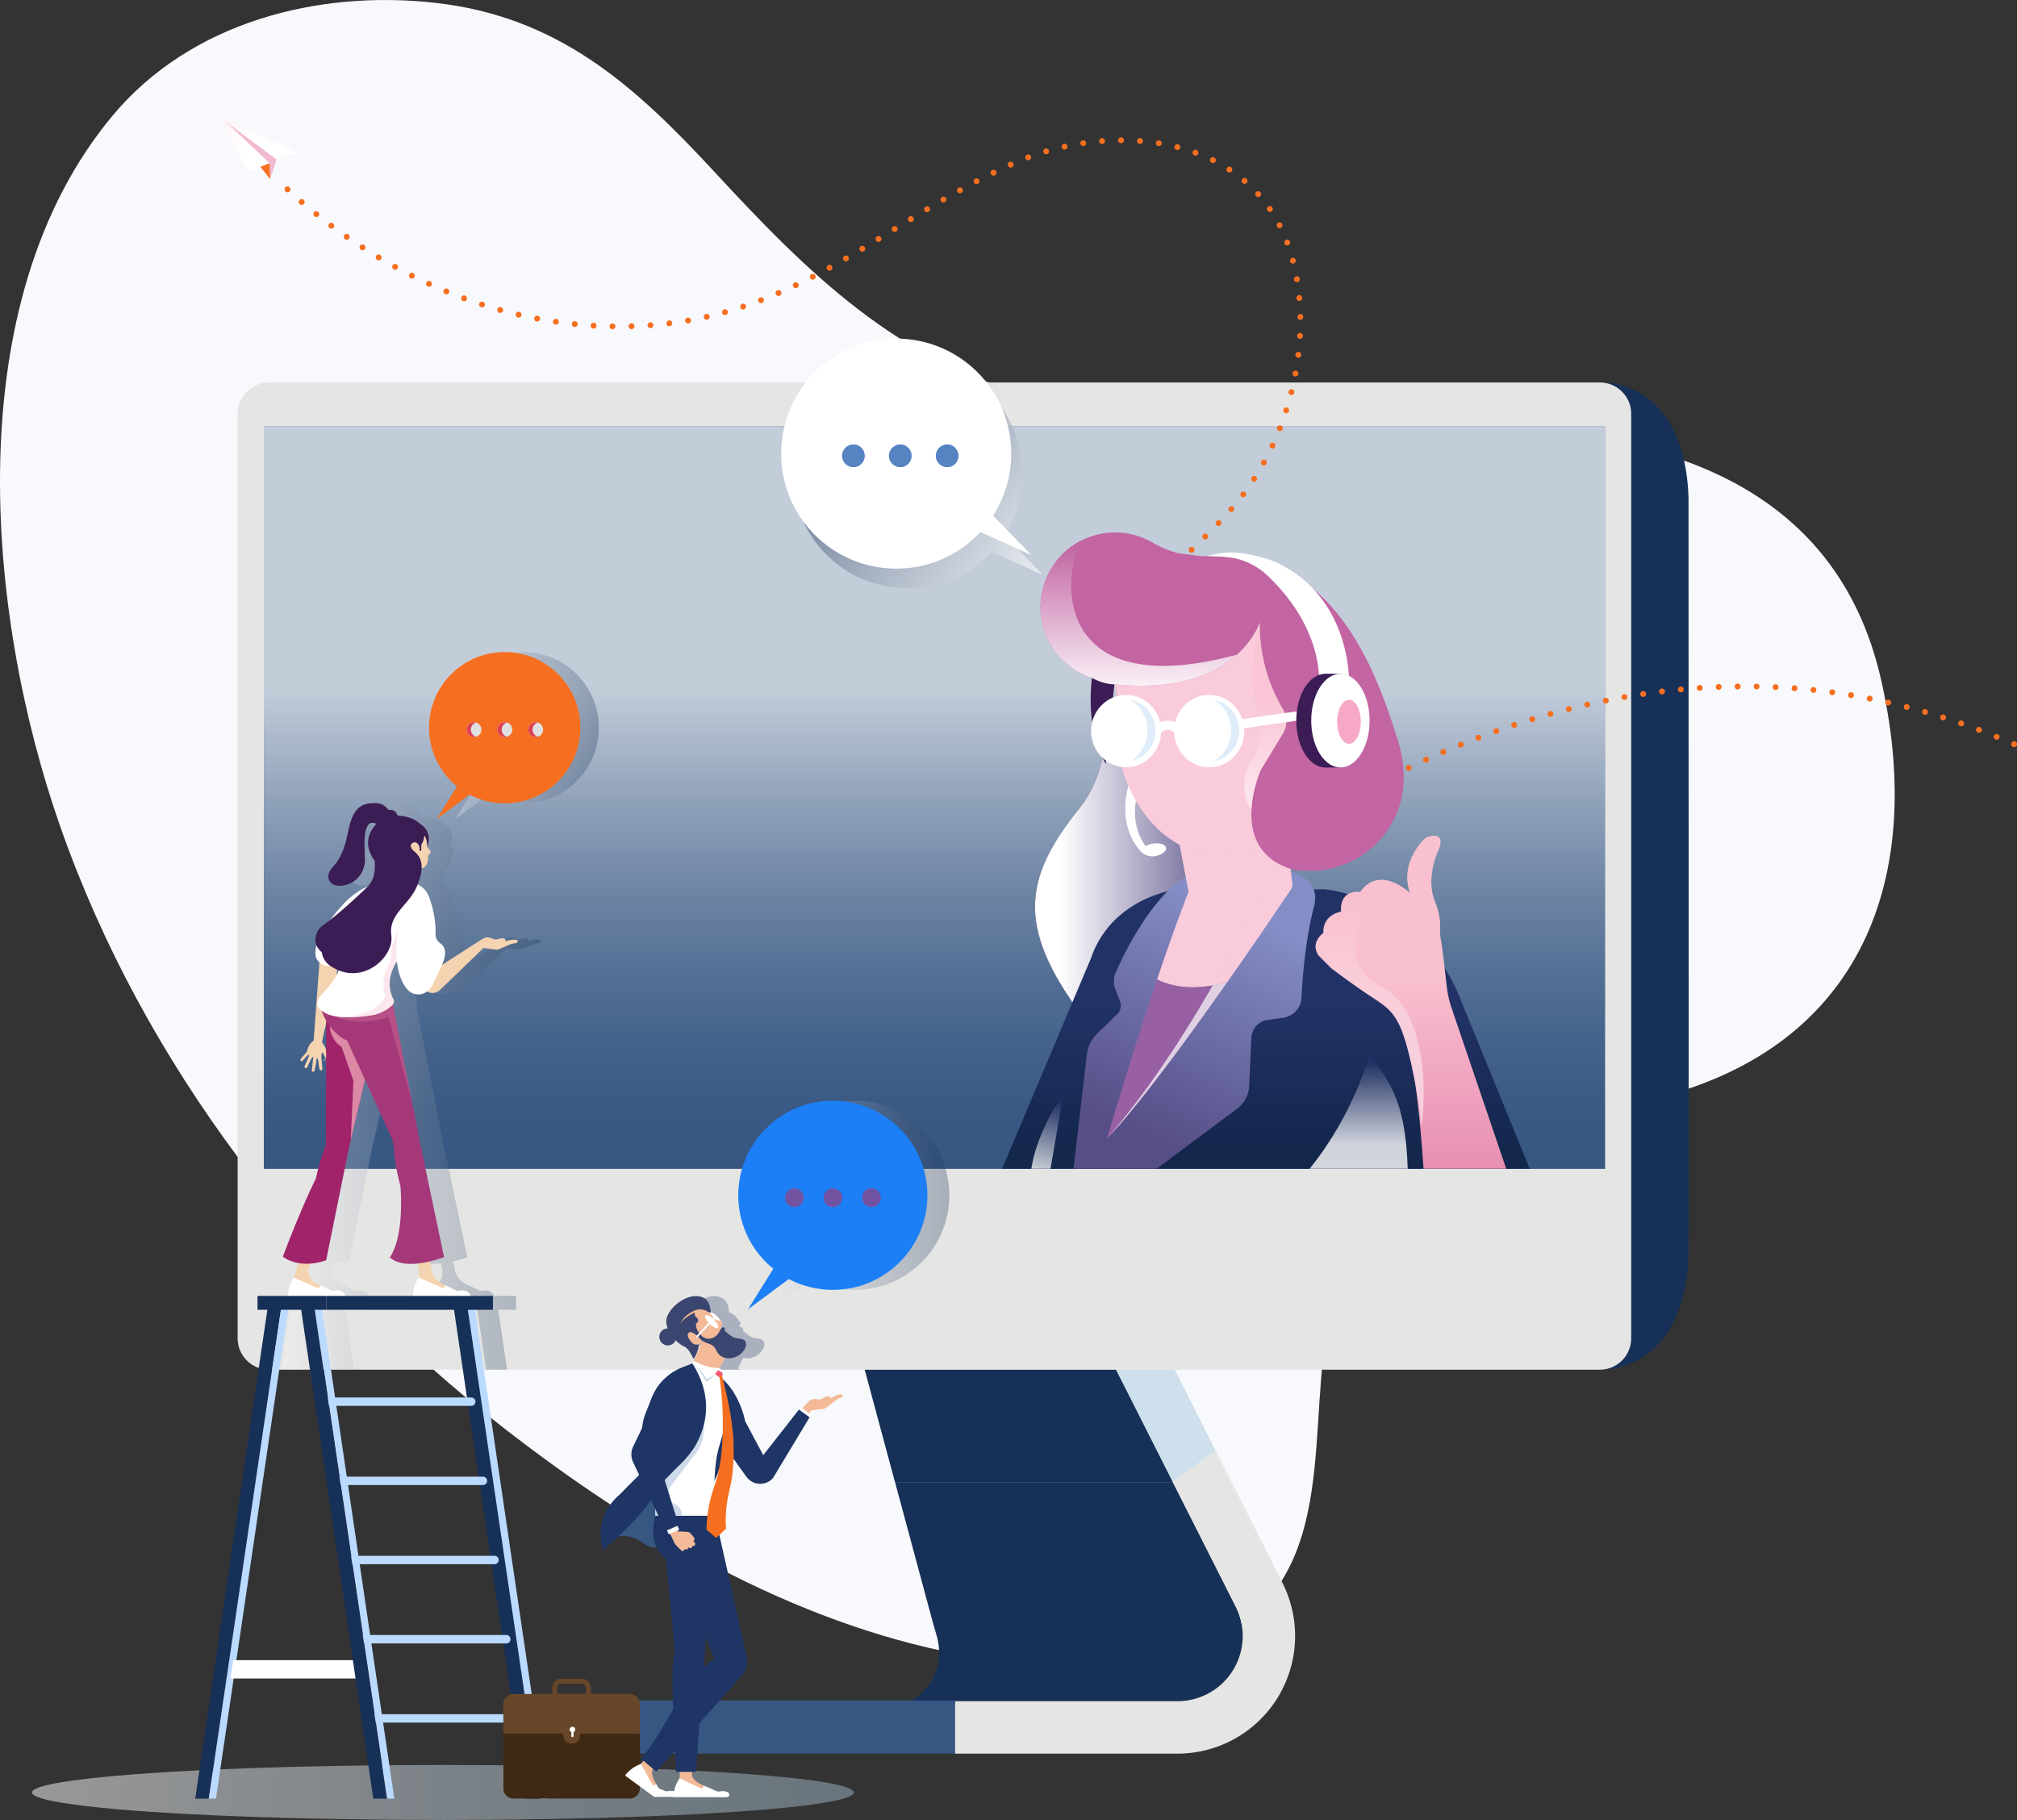 <svg xmlns="http://www.w3.org/2000/svg" xmlns:xlink="http://www.w3.org/1999/xlink" viewBox="0 0 2055.72 1855.06"><rect x="0" y="0" width="2055.72" height="1855.06" fill="#333333" stroke="none"/><defs><style>.cls-1{isolation:isolate;}.cls-2{fill:#f8f9fc;}.cls-10,.cls-11,.cls-16,.cls-19,.cls-2,.cls-24,.cls-27,.cls-29,.cls-3,.cls-31,.cls-34,.cls-38,.cls-39,.cls-40,.cls-41,.cls-42,.cls-46,.cls-52,.cls-54,.cls-55,.cls-56,.cls-57,.cls-59,.cls-60,.cls-61,.cls-63,.cls-8,.cls-9{mix-blend-mode:multiply;}.cls-27,.cls-29,.cls-3,.cls-31,.cls-55,.cls-59,.cls-8{opacity:0.5;}.cls-3{fill:url(#linear-gradient);}.cls-4,.cls-8{fill:#173057;}.cls-5{fill:#e5e5e4;}.cls-6{fill:#375682;}.cls-7{fill:#cde0eb;}.cls-52,.cls-57,.cls-58,.cls-60,.cls-9{opacity:0.7;}.cls-9{fill:url(#linear-gradient-2);}.cls-10,.cls-26,.cls-27,.cls-36{fill:#1e3565;}.cls-10,.cls-11,.cls-18,.cls-19,.cls-36,.cls-39{opacity:0.3;}.cls-11{fill:url(#linear-gradient-3);}.cls-12{fill:#f4d3b0;}.cls-13{fill:#3b1d55;}.cls-14,.cls-60{fill:#fff;}.cls-15{fill:#a1236a;}.cls-16,.cls-18{fill:#dc89a5;}.cls-17{fill:#a53879;}.cls-18,.cls-36{mix-blend-mode:screen;}.cls-19{fill:url(#linear-gradient-4);}.cls-20{fill:#fbe1e9;}.cls-20,.cls-54,.cls-56{opacity:0.8;}.cls-21{fill:#bbdaff;}.cls-22,.cls-24{fill:#674629;}.cls-23{fill:#3f2814;}.cls-25,.cls-31{fill:#f4ba98;}.cls-28{fill:url(#linear-gradient-5);}.cls-29{fill:url(#linear-gradient-6);}.cls-30,.cls-34{fill:#ccdae9;}.cls-32{fill:#f05673;}.cls-33{fill:#f66f20;}.cls-35{fill:#3b4670;}.cls-37{fill:#1c7ff6;}.cls-38{fill:#7253a1;}.cls-39{fill:url(#linear-gradient-7);}.cls-40{fill:#e0e0e0;}.cls-41{fill:#dd4154;}.cls-42{opacity:0.6;fill:url(#linear-gradient-8);}.cls-43{fill:#f1bad1;}.cls-44{fill:url(#linear-gradient-9);}.cls-45{fill:#3b1c55;}.cls-46{fill:url(#linear-gradient-10);}.cls-47{fill:url(#linear-gradient-11);}.cls-48{fill:url(#linear-gradient-12);}.cls-49{fill:url(#linear-gradient-13);}.cls-50{fill:#c265a2;}.cls-51,.cls-57{fill:#facbdb;}.cls-52{fill:#f9c1cf;}.cls-53{fill:#9860a3;}.cls-54{fill:url(#linear-gradient-14);}.cls-55{fill:url(#linear-gradient-15);}.cls-56{fill:url(#linear-gradient-16);}.cls-58{fill:#d0e6f7;}.cls-59{fill:url(#linear-gradient-17);}.cls-61{fill:url(#linear-gradient-18);}.cls-62{fill:#f6a8c6;}.cls-63{fill:#5683c2;}</style><linearGradient id="linear-gradient" x1="-16.7" y1="2231.09" x2="1938.15" y2="2231.09" gradientTransform="translate(39.76 673.99) scale(0.43 0.52)" gradientUnits="userSpaceOnUse"><stop offset="0" stop-color="#fff"/><stop offset="0.19" stop-color="#e8edf1"/><stop offset="0.54" stop-color="#c0cfda"/><stop offset="0.83" stop-color="#a8bdcb"/><stop offset="1" stop-color="#9fb6c6"/></linearGradient><linearGradient id="linear-gradient-2" x1="952.36" y1="1188.79" x2="952.36" y2="703.56" gradientUnits="userSpaceOnUse"><stop offset="0" stop-color="#375682"/><stop offset="0.12" stop-color="#3c5a85"/><stop offset="0.26" stop-color="#4b678e"/><stop offset="0.42" stop-color="#637c9e"/><stop offset="0.58" stop-color="#8699b3"/><stop offset="0.75" stop-color="#b2becf"/><stop offset="0.93" stop-color="#e7ebf0"/><stop offset="1" stop-color="#fff"/></linearGradient><linearGradient id="linear-gradient-3" x1="286.09" y1="1107.3" x2="551.41" y2="1107.3" gradientUnits="userSpaceOnUse"><stop offset="0" stop-color="#fff"/><stop offset="1" stop-color="#173057"/></linearGradient><linearGradient id="linear-gradient-4" x1="774.8" y1="1228.28" x2="967.57" y2="1228.28" xlink:href="#linear-gradient-3"/><linearGradient id="linear-gradient-5" x1="-6759.7" y1="3577.8" x2="-6759.7" y2="3750.9" gradientTransform="translate(7348.28 -209.67) rotate(-4.55)" gradientUnits="userSpaceOnUse"><stop offset="0" stop-color="#fff"/><stop offset="1" stop-color="#ededed"/></linearGradient><linearGradient id="linear-gradient-6" x1="9546.47" y1="-2493.29" x2="9546.49" y2="-2493.28" gradientTransform="matrix(-0.88, 0.47, 0.47, 0.88, 10318.5, -901.85)" gradientUnits="userSpaceOnUse"><stop offset="0" stop-color="#f8d2ab"/><stop offset="0.15" stop-color="#f6c293"/><stop offset="0.38" stop-color="#f4ac72"/><stop offset="0.61" stop-color="#f29c5a"/><stop offset="0.82" stop-color="#f1924c"/><stop offset="1" stop-color="#f18f47"/></linearGradient><linearGradient id="linear-gradient-7" x1="456.19" y1="749.66" x2="610.41" y2="749.66" xlink:href="#linear-gradient-3"/><linearGradient id="linear-gradient-8" x1="1054.47" y1="583.11" x2="830.47" y2="409.11" xlink:href="#linear-gradient-3"/><linearGradient id="linear-gradient-9" x1="9713.05" y1="-2552.66" x2="9638.48" y2="-2517.29" gradientTransform="matrix(-0.95, -0.32, -0.32, 0.95, 8621.96, 5607.22)" gradientUnits="userSpaceOnUse"><stop offset="0" stop-color="#fce2e9"/><stop offset="1" stop-color="#fff"/></linearGradient><linearGradient id="linear-gradient-10" x1="-2862.96" y1="855.09" x2="-2687.89" y2="855.09" gradientTransform="matrix(-1, 0, 0, 1, -1607.51, 0)" gradientUnits="userSpaceOnUse"><stop offset="0" stop-color="#564e87"/><stop offset="1" stop-color="#fff"/></linearGradient><linearGradient id="linear-gradient-11" x1="-2897.71" y1="1169.03" x2="-2897.71" y2="1023.59" gradientTransform="matrix(-1, 0, 0, 1, -1607.51, 0)" gradientUnits="userSpaceOnUse"><stop offset="0" stop-color="#14274d"/><stop offset="1" stop-color="#223266"/></linearGradient><linearGradient id="linear-gradient-12" x1="-2771.14" y1="1156.89" x2="-2872.11" y2="933.32" gradientTransform="matrix(-1, 0, 0, 1, -1607.51, 0)" gradientUnits="userSpaceOnUse"><stop offset="0" stop-color="#564e87"/><stop offset="1" stop-color="#848dc5"/></linearGradient><linearGradient id="linear-gradient-13" x1="1437.98" y1="1196.61" x2="1437.98" y2="992.3" gradientUnits="userSpaceOnUse"><stop offset="0" stop-color="#e88db3"/><stop offset="1" stop-color="#f9c1cf"/></linearGradient><linearGradient id="linear-gradient-14" x1="1384.74" y1="1083.44" x2="1384.74" y2="1167.19" gradientUnits="userSpaceOnUse"><stop offset="0" stop-color="#223266"/><stop offset="1" stop-color="#fff"/></linearGradient><linearGradient id="linear-gradient-15" x1="-3003.67" y1="1112.09" x2="-3003.67" y2="923.46" gradientTransform="matrix(-1, 0, 0, 1, -1607.51, 0)" gradientUnits="userSpaceOnUse"><stop offset="0" stop-color="#fff"/><stop offset="1" stop-color="#f9c1cf"/></linearGradient><linearGradient id="linear-gradient-16" x1="-2666.37" y1="1196.47" x2="-2687.24" y2="1123.43" gradientTransform="matrix(-1, 0, 0, 1, -1607.51, 0)" gradientUnits="userSpaceOnUse"><stop offset="0" stop-color="#fff"/><stop offset="1" stop-color="#223266"/></linearGradient><linearGradient id="linear-gradient-17" x1="-2897.09" y1="811.48" x2="-2897.09" y2="714.57" xlink:href="#linear-gradient-15"/><linearGradient id="linear-gradient-18" x1="-2768.05" y1="555.28" x2="-2768.05" y2="713.31" gradientTransform="matrix(-1, 0, 0, 1, -1607.51, 0)" gradientUnits="userSpaceOnUse"><stop offset="0" stop-color="#c265a2"/><stop offset="1" stop-color="#fff"/></linearGradient></defs><g class="cls-1"><g id="Layer_1" data-name="Layer 1"><path class="cls-2" d="M1500.83,437.49c-148.87,0-298.77.79-444.69-33.28C916.56,371.62,821.87,276.65,727.88,174.88c-82-88.76-159.55-158-284.4-172-119.63-13.46-249,19.72-328.4,114.61C-43.53,307-14.59,625.33,61.28,842.11c84.81,242.34,249.5,455.34,451,612.54,136,106,295.16,199.57,466.48,231.76,89.6,16.83,206.3,25.6,285-30.2,107.38-76.13,62-232.8,98.65-341.71,49.29-146.44,210.12-162.51,337.64-198.38,204.87-57.63,261-231.64,217-423.91C1871.38,492.47,1691.92,437.49,1500.83,437.49Z"/><ellipse class="cls-3" cx="451.43" cy="1827.02" rx="418.83" ry="28.04"/><polygon class="cls-4" points="881.38 1396.09 912.22 1510.65 1194.89 1510.65 1195.21 1510.42 1137.43 1396.09 881.38 1396.09"/><path class="cls-4" d="M1200.08,1734a66.49,66.49,0,0,0,59.35-96.48l-64.22-127.09-.32.23H912.22l37.49,139.24c1.45,5.38,3.07,11,4.67,16.37,3.89,12.87,12.44,58-50.17,78.87h69V1734Z"/><path class="cls-5" d="M1307.11,1613.41l-68.23-135-24.18,17.73-19.49,14.3,64.22,127.09a66.49,66.49,0,0,1-59.35,96.48H973.21v53.43h226.87a119.92,119.92,0,0,0,107-174Z"/><rect class="cls-6" x="529.06" y="1733.25" width="444.15" height="54.16"/><polygon class="cls-7" points="1137.43 1396.09 1195.21 1510.42 1214.7 1496.12 1238.88 1478.39 1197.29 1396.09 1137.43 1396.09"/><path class="cls-4" d="M1720.94,507c-4.45-122.92-90.43-117.19-90.43-117.19l5.1,503.1-5.1,503.1s85.74,5.71,90.43-116.56c0-.36,0-.74,0-1.11C1721.3,1266.63,1720.94,507,1720.94,507Z"/><path class="cls-5" d="M1662.52,421.85v942.23a32,32,0,0,1-32,32H274.2a32,32,0,0,1-32-32V421.85a32,32,0,0,1,32-32H1630.51A32,32,0,0,1,1662.52,421.85Z"/><polygon class="cls-8" points="881.38 1396.09 912.22 1510.65 1194.89 1510.65 1195.21 1510.42 1137.43 1396.09 881.38 1396.09"/><rect class="cls-6" x="268.91" y="434.37" width="1366.89" height="756.91"/><rect class="cls-9" x="268.91" y="434.37" width="1366.89" height="756.91"/><path class="cls-10" d="M778.89,1369c-1-5.83-9-4-12.75-6a26.57,26.57,0,0,1-4.86-3.28v.09l-4.43-3.66a1.73,1.73,0,0,0,.6-1.39,2.1,2.1,0,0,0-2.17-2,1.68,1.68,0,0,0-.59.17c-.74-1.2-1.26-1.94-1.26-1.94a5,5,0,0,0,.46-.47s.09,0,.14-.07.08-.17.13-.24c1.42-1.79.35-2.87-.64-3.41a19.73,19.73,0,0,0-3.59-4.72c-2.55-2.58-5.28-4.25-7-4.46,0-2.24-.5-11.21-6.78-14.56L736,1323c-13.87-7.28-33.86,7.53-37.76,19.94-1.08,3.37-.58,7.28.95,11.17a8.69,8.69,0,1,0,8.05,12,29.49,29.49,0,0,0,10.06,7c.65.67,1.31,1.33,2,2,2.51,2.36,6.34,10.24,6.34,10.24s5-7.79,5.3-15.2a5.74,5.74,0,0,0,1-.53,4.08,4.08,0,0,0,2.18-1.85l-8.19,19.53-1.6,2.42-.24.1-12.51,5c-.91.43-1.85.88-2.78,1.39h45.41l-2.11-1.45,5.48-10.7a18.54,18.54,0,0,0,14.48-2.83C775.51,1378.75,779.63,1373.61,778.89,1369Zm-44.79-1.44a2.38,2.38,0,0,0,.14-1.13,2.73,2.73,0,0,0,.25.2Z"/><path class="cls-11" d="M550.93,958.44a2.29,2.29,0,0,0-.56-.3,5.4,5.4,0,0,0-1.78-.23l-.22-.09c-1.74-.46-6.78.8-8.86,1.34l-.9.25h0a2,2,0,0,0-1.55-2.79c-2.4-.43-5.23.35-7.55,1.09a7.83,7.83,0,0,1-2.81-.46c-1.3-.53-5.82-2.8-9.39-1.15-2.94,1.36-36.14,23-43.26,27.63,3.62-8.5,5.5-17.24-1.65-22.19a11.37,11.37,0,0,1-4.88-9.63c.52-15.84-3.75-30.12-6.81-38.19a22.62,22.62,0,0,0-11.42-12.19c2.34-5.91,3.83-11.45,4-16.45,5.46-1,6.88-6.92,6.66-13.54a4.84,4.84,0,0,0,2.63-3.54L459,863.22c5.64-14.88-4.74-22-7.58-23.67-3.75-3.93-10.47-7.49-22.48-8.27,0-.06-1.63-3.15-1.85-3.41-2.08-2.26-4.53-2.54-7.46-2.39-6.56-8.2-13.37-7.13-19.16-6.64-20.52,1.72-20.65,27.33-25.17,41.69a72.35,72.35,0,0,1-7.56,17c-3.74,5.78-12.09,11.49-8.63,19.6,2.85,6.67,11.86,6.37,17.71,4.6a25.29,25.29,0,0,0,17.67-18,28.08,28.08,0,0,0,1.09-9.16c-.44-10-3.2-42.41,11.64-34.92-1.92,1.86-17,17.45-1.73,37.57,1,13.13-1.44,19.82-6.88,26.08a70.86,70.86,0,0,0-11.24,6.24c-1.06.71-2.1,1.45-3.13,2.21q-3.06,2.28-5.9,4.85a156.79,156.79,0,0,0-18.09,20.9c-2.5,1.95-4.88,3.74-7.08,5.25a18.84,18.84,0,0,0-7.56,10.81,15.47,15.47,0,0,0,.54,9.87,26,26,0,0,0-1.18,8,12.37,12.37,0,0,0,4.24,9.43l-5.91,79.81a14.75,14.75,0,0,0-4.71,5,18.82,18.82,0,0,0-1.28,3.34c-.34,1.08-.68,1.77-1,3,0,0-2,2.4-2.76,3.22a35.2,35.2,0,0,0-3.34,4c-.59,1-.41,1.83,0,2.14s1.37.42,2.39-.81,3-3.32,3.81-4,1.7-1.77,2.07-1.48,0,1.72-.53,2.71a46.84,46.84,0,0,0-2,4.58c-.42,1.18-1.75,3.87-1.92,4.44a1.45,1.45,0,0,0,.72,1.69c.67.38,1.45.2,2.2-1.18s1.49-3.28,1.86-4.11,2.68-5,3.12-5.57,1.12-.09.95.78-.54,3.67-.64,4.89-.3,3.4-.38,4.2-.4,2.66-.45,3.14a1.33,1.33,0,0,0,1.11,1.7c1.2.21,1.76-.82,1.91-1.72s.4-2.38.62-3.24.68-3.29.82-4.43.23-4.39,1.07-4.33,1.21,4.17,1.37,5,.36,2.77.53,3.54.2,4,1.92,3.77,1.5-1.92,1.39-2.94-.5-4.86-.6-6.35-.77-6.3.07-7.82,1.05-.94,1.64.19,1.12,3,2.25,4a4.58,4.58,0,0,0,.5.42l-.18,88.61c-4.14,9.74-7.71,22.16-10.74,35.89l-.06-.71s-14.31,28.39-33.1,78.45c0,0,5.36,4.52,15.35,6.43l-1.76,8.17a50.57,50.57,0,0,1-2.54,6.59h0s-5.92,8.56-5.66,18.86H286.09V1335h10l-9,61.06h21.15l9-61.06H330.6l9,61.06h13.84l-9-61.06h.25l9,61.06H361L352,1335H486.39l9,61.06h21.37l-9-61.06H526v-14.12H503.27c-.41-1.4-2.72-7.06-11.93-5.3a5.6,5.6,0,0,1-3.49-.49L477.67,1310a19.49,19.49,0,0,1-2.29-.9,24.55,24.55,0,0,1-5-3.13c-2.54-2-6.1-7-6.48-10.24l-2-10a143.9,143.9,0,0,0,14.37-4.31l-25.72-122.68a.28.28,0,0,1,0-.09l-6.73-34.24-13.47-68.78-6.26-32h0a4.17,4.17,0,0,0,.62-4.7c-8-15.94-2.31-30.33,3.56-39.28,1.08,10.46,3.9,20.18,9.5,27.51,5.9,7.74,14.76,8.06,21.22,3.46a11.45,11.45,0,0,0,3,1.18,11.16,11.16,0,0,0,10.23-2.81l16.41-15.84,27.93-26.94c2.26.31,4.91.66,6,.84,2.14.34,7.2,1.07,8.56.84,1-.17,8.5-3.59,13.17-5.57,1.77-.41,3.7-.84,4.78-1l.28,0C551.28,961,552,959.31,550.93,958.44ZM407.44,839.82h0l0,0ZM367.25,988.37c.52.23,1,.46,1.55.66v0a45.73,45.73,0,0,1-2,4.47Zm-11.38,81a19.55,19.55,0,0,0-2.33-4.43c-.07-.12-1.05-1.85-1.77-2.82l4.31-19.39,0,27.41A4.24,4.24,0,0,0,355.87,1069.41Zm66.3,89.25a31.81,31.81,0,0,1,2.9,12.2c.41,10.61,2.89,23.7,6.68,38,.57,7,3.57,51.57-10.71,72.61,0,0,6.48,8.68,28.27,6.42l1.74,7.82c-.37,1.85-.63,6.34-.63,6.34h0s-5.92,8.56-5.66,18.86H375.83c-.41-1.4-2.72-7.06-11.93-5.3a5.56,5.56,0,0,1-3.48-.49L350.23,1310a19.49,19.49,0,0,1-2.29-.9,25.1,25.1,0,0,1-5-3.13c-2.54-2-5.06-7-5.43-10.27l2-7.68a62.1,62.1,0,0,0,16.56-3.46l23.2-114.44,16.37-69.61Z"/><path class="cls-12" d="M320.78,1090.72c.16-.9.39-2.38.62-3.23s.67-3.3.83-4.44.21-4.38,1.06-4.32,1.21,4.16,1.37,5,.35,2.77.53,3.54.19,4,1.93,3.77,1.49-1.92,1.39-2.94-.51-4.86-.61-6.35-.77-6.29.07-7.82,1-.94,1.64.2,1.13,3,2.25,4c.66.62,2.05,1.53,3,1s.14-1.06-.25-2-1.12-3.68-1.66-4.62-.48-2.37-.72-3.11a19.69,19.69,0,0,0-2.35-4.44c-.07-.1-1-1.83-1.76-2.82l14.81-66.44,3-33.47s-16.23-2.27-20.27,17.65l-6,80.89a14.56,14.56,0,0,0-4.7,5,18.54,18.54,0,0,0-1.3,3.34c-.33,1.07-.68,1.77-1,3,0,0-2,2.42-2.75,3.22a35.06,35.06,0,0,0-3.35,4c-.59,1-.42,1.83,0,2.14s1.37.42,2.39-.8,3-3.33,3.82-4.06,1.69-1.77,2.07-1.47,0,1.7-.53,2.7a49.41,49.41,0,0,0-2,4.58c-.4,1.18-1.74,3.86-1.92,4.45a1.44,1.44,0,0,0,.73,1.67c.67.39,1.46.21,2.2-1.18s1.49-3.28,1.87-4.11,2.67-5,3.11-5.56,1.13-.08.94.78-.53,3.67-.62,4.89-.3,3.41-.4,4.2-.39,2.65-.44,3.15a1.33,1.33,0,0,0,1.1,1.69C320.07,1092.66,320.63,1091.63,320.78,1090.72Z"/><path class="cls-13" d="M427.12,839.19s14.75,6.9,8.26,24Z"/><path class="cls-12" d="M431.72,1253.81l8.5,41.91c.37,3.23,3.93,8.19,6.47,10.24a23.27,23.27,0,0,0,7.33,4l2.61,6.32h-7.1l-22.77-14.25s.27-4.49.64-6.33l-8.49-38.08Z"/><path class="cls-14" d="M426.76,1302.06s-6.06,8.73-5.66,19.17h58.61s-1.54-7.61-12-5.62a5.43,5.43,0,0,1-3.48-.48L454,1310l-2,3.21Z"/><path class="cls-12" d="M324.19,1256.74l-10.38,39c.38,3.23,2.91,8.22,5.44,10.27a23.27,23.27,0,0,0,7.33,4l2.61,6.32h-7.1l-22.77-14.25a49.66,49.66,0,0,0,2.55-6.59l8.06-37.63Z"/><path class="cls-14" d="M299.32,1302.06s-6.06,8.73-5.66,19.17h58.61s-1.54-7.61-12-5.62a5.43,5.43,0,0,1-3.48-.48L326.58,1310l-2,3.21Z"/><path class="cls-15" d="M332.46,1030.84l-.28,136.41c-4.13,9.73-7.7,22.16-10.74,35.88l-.06-.72s-14.31,28.4-33.1,78.46c0,0,15.93,13.49,44.13,3.68l23.22-114.44,31.74-135Z"/><path class="cls-16" d="M357.49,1162.17l2.71-60.69-12-34.32a26.77,26.77,0,0,1-12-24l28.6,21.16,11.48,18Z"/><path class="cls-17" d="M426.84,1158.71s0-.06,0-.09l-26.45-135-72.83,6.17s7,22,26.37,31.07l44.62,97.79a32.36,32.36,0,0,1,2.89,12.2c.41,10.62,2.89,23.7,6.67,38,.58,7,3.58,51.57-10.7,72.61,0,0,11.46,15.36,55.18-.08Z"/><path class="cls-18" d="M349.53,1027.94l50.84-4.31,19.74,100.75-24.17-87.53c-42.89,12.87-63.48-6-63.48-6Z"/><path class="cls-12" d="M413.35,855.76l19.14-4.22s2.9,3.2,2.89,11.67L439,868a4.83,4.83,0,0,1-2.63,3.54c.25,7.43-1.55,14-8.84,13.67a14,14,0,0,1-14.15-5l-.77-11.85Z"/><path class="cls-14" d="M435.09,947.89a18.64,18.64,0,0,1-1,4.73,30.65,30.65,0,0,1-3.72,7.3,21.8,21.8,0,0,1-13.63,9.63,25.3,25.3,0,0,1-4.26.59,35.76,35.76,0,0,0-2.63,2.7c-6,6.68-19.42,25-8.8,46.09a4.21,4.21,0,0,1-.62,4.7c-2.65,2.94-8.32,7.81-18.63,10.6,0,0-.62.14-1.73.33h0c-5.38.93-22.11,3.46-35.92,1.65-1.41-.17-2.77-.39-4.1-.68a32.5,32.5,0,0,1-7.5-2.42,17.27,17.27,0,0,1-4.92-3.31h0s-10.09-4.55.24-16a143.4,143.4,0,0,0,11.73-14.24,48.26,48.26,0,0,0,5.62-10.47c.33-.93.64-1.86.89-2.81-.12-.25-.24-.52-.35-.77-.29-.53-.6-1.05-.94-1.55,0,0-1.35.12-3.19.24-1.52.1-3.38.2-5,.29a25.13,25.13,0,0,1-3.95,0,21.78,21.78,0,0,1-4.15-1.56,12.34,12.34,0,0,1-7.1-11.35c-.57-18.08,25.68-47.92,33.37-54.86,1.89-1.72,3.85-3.33,5.89-4.85,1-.77,2.07-1.5,3.13-2.21A70.6,70.6,0,0,1,375,903.37c13.81-6.15,29.14-7.51,43.89-2l5.89,2.2h0v0l10.12,40.72Z"/><path class="cls-19" d="M871.19,1122a96.37,96.37,0,0,0-60.66,171.27l-25.85,41.37,41.68-30.93A96.38,96.38,0,1,0,871.19,1122Z"/><path class="cls-12" d="M525.65,961.27l-.29.05c-1.07.16-3,.59-4.78,1-4.67,2-12.14,5.4-13.16,5.57-1.36.22-6.43-.5-8.57-.84-1.14-.18-3.78-.53-6-.84l-27.94,26.94L448.46,1009a11.1,11.1,0,0,1-18.14-4.23l-1.85-4.89-16.26-43s-3-21.17,0-28.56c0,0,12.78-34.3,20.74-12.78l16.1,69s41.32-27,44.6-28.51c3.57-1.66,8.09.62,9.39,1.15a7.83,7.83,0,0,0,2.81.46c2.32-.74,5.16-1.52,7.55-1.09A2,2,0,0,1,515,959.4h0l.9-.25c2.08-.54,7.12-1.8,8.86-1.34.09,0,.15.07.23.09a5.38,5.38,0,0,1,1.77.23,2.12,2.12,0,0,1,.56.3C528.32,959.31,527.62,961,525.65,961.27Z"/><path class="cls-20" d="M401,1018.93a4.21,4.21,0,0,1-.62,4.7c-2.65,2.94-8.32,7.81-18.63,10.6,0,0-.62.14-1.73.33h0c-5.38.93-22.11,3.46-35.92,1.65,26.44.61,39.78-9.1,45.55-15.31a9.39,9.39,0,0,0,1.91-9.81c-3.44-16.74,6.39-31.51,6.39-31.51,0-17.24,9.37-36.45,9.37-36.45l2.51,29.71C403.79,979.52,390.38,997.88,401,1018.93Z"/><path class="cls-14" d="M448.67,987.56c-2.47,5.16-5.19,10-6.42,13.52-4.46,12.83-19.51,17.45-28.19,6.07-10.67-14-11.36-36.69-8.78-56.68a184,184,0,0,1,4.5-22.94c1.07-4,4.81-24.22,9.13-26.17,4.7-2.12,9.69,1.34,13,4.52a21.34,21.34,0,0,1,5.17,7.83c3.06,8.06,7.33,22.35,6.82,38.19a11.3,11.3,0,0,0,4.87,9.63C457,967.23,453.25,978,448.67,987.56Z"/><path class="cls-13" d="M429.35,867.15v-6a20.65,20.65,0,0,0,3.14-9.56c.14-2.19.25-18.48-27.17-20.26,0,0-1.62-3.15-1.86-3.41-2.07-2.26-4.52-2.54-7.44-2.4-6.57-8.2-13.37-7.11-19.17-6.63-20.52,1.72-20.64,27.33-25.17,41.69a71.94,71.94,0,0,1-7.56,17c-3.74,5.77-12.08,11.49-8.63,19.6,2.85,6.67,11.86,6.37,17.71,4.6a25.31,25.31,0,0,0,17.67-17.94,28.14,28.14,0,0,0,1.09-9.17c-.45-10-3.21-42.4,11.65-34.92-1.93,1.86-17,17.44-1.74,37.56,1,13.19-1.45,19.87-6.93,26.16-.7.67-5.62,5.45-12.31,11.62-1.25,1.13-2.55,2.32-3.91,3.59-9.26,8.43-20.67,18.33-29.16,24.16A18.76,18.76,0,0,0,322,953.64c-1.28,5-.8,11.32,6,17a19.84,19.84,0,0,0,8.88,14c32.12,21.42,65-9.18,61.95-31.11s17.82-30.51,26-50c6.12-14.53,7.65-27-2-35.18-1.77-1.5-4.16-3.59-4.15-6.13,0-3.1,4.36-4.88,6.54-2.7l.7.7a8.3,8.3,0,0,1,1.64,6.9ZM383.8,839.84v0h0Z"/><path class="cls-13" d="M432.49,851.54Z"/><polygon class="cls-4" points="552.91 1833.29 536.25 1833.29 536.09 1832.22 524.18 1751.51 476.55 1428.7 462.74 1335.05 461.9 1329.35 475.43 1327.37 475.49 1327.77 475.74 1327.72 478.27 1327.35 479.4 1335.05 552.91 1833.29"/><path class="cls-21" d="M480.29,1433H329.07a4.28,4.28,0,0,1,0-8.56H480.29a4.28,4.28,0,0,1,0,8.56Z"/><path class="cls-21" d="M492.19,1513.68H341.06a4.28,4.28,0,1,1,0-8.56H492.19a4.28,4.28,0,0,1,0,8.56Z"/><path class="cls-21" d="M504.09,1594.38H353a4.28,4.28,0,1,1,0-8.56h151a4.28,4.28,0,0,1,0,8.56Z"/><path class="cls-21" d="M516,1675.09H365a4.28,4.28,0,0,1,0-8.56H516a4.28,4.28,0,1,1,0,8.56Z"/><path class="cls-21" d="M527.9,1755.79H377a4.28,4.28,0,0,1,0-8.56H527.9a4.28,4.28,0,0,1,0,8.56Z"/><polygon class="cls-21" points="557.65 1833.29 550.34 1833.29 476.82 1335.05 475.74 1327.72 475.68 1327.26 482.82 1326.2 484.12 1335.05 557.65 1833.29"/><rect class="cls-4" x="332.5" y="1320.92" width="169.89" height="14.12"/><polygon class="cls-21" points="401.87 1833.29 394.57 1833.29 394.41 1832.22 382.5 1751.51 358.69 1590.11 346.77 1509.4 334.86 1428.7 321.05 1335.05 319.89 1327.26 327.03 1326.2 328.33 1335.05 342.16 1428.7 377.88 1670.81 389.8 1751.51 401.7 1832.22 401.87 1833.29"/><polygon class="cls-4" points="287.16 1329.35 286.32 1335.05 212.81 1833.29 198.97 1833.29 272.48 1335.05 273.61 1327.37 287.16 1329.35"/><polygon class="cls-21" points="294.78 1327.26 293.63 1335.05 220.11 1833.29 212.81 1833.29 286.32 1335.05 287.16 1329.35 287.63 1326.2 294.78 1327.26"/><rect class="cls-4" x="262.45" y="1320.92" width="70.05" height="14.12"/><polygon class="cls-14" points="237.7 1692.14 234.75 1710.85 367.7 1710.85 367.7 1692.14 237.7 1692.14"/><polygon class="cls-4" points="394.32 1833.29 380.46 1833.29 306.95 1335.05 306.11 1329.35 319.66 1327.37 320.8 1335.05 334.61 1428.7 358.42 1590.11 370.34 1670.81 382.25 1751.51 394.15 1832.22 394.32 1833.29"/><path class="cls-22" d="M602.24,1732.27l0-12a9.17,9.17,0,0,0-9.23-9.18H572.06a9.22,9.22,0,0,0-9.2,9.23l0,12h5l0-12a4.22,4.22,0,0,1,4.21-4.22l20.93,0a4.22,4.22,0,0,1,4.22,4.21l0,12Z"/><path class="cls-23" d="M652.1,1767l0,56A10.24,10.24,0,0,1,642,1833.23l-118.74,0a10.14,10.14,0,0,1-10.17-10.08l0-56.11Z"/><path class="cls-22" d="M513,1736.88a10.22,10.22,0,0,1,10.08-10.25l118.74-.05a10.18,10.18,0,0,1,10.21,10.08l0,30.37-139,.06Z"/><path class="cls-24" d="M574.19,1769.45a7.55,7.55,0,1,0,15.09,0v-8.18a7.55,7.55,0,1,0-15.09,0Z"/><path class="cls-22" d="M575.9,1769.45a7.55,7.55,0,1,0,15.09,0v-8.18a7.55,7.55,0,1,0-15.1,0Z"/><path class="cls-14" d="M580.61,1762.88a2.83,2.83,0,1,0,2.82-2.83A2.82,2.82,0,0,0,580.61,1762.88Z"/><path class="cls-14" d="M582.28,1764.64h2.32v4.85a1.16,1.16,0,0,1-1.16,1.16,1.12,1.12,0,0,1-.82-.33,1.18,1.18,0,0,1-.35-.82Z"/><path class="cls-25" d="M819.19,1450.05l7.55-12.45c2.26-.27,4.91-.61,6-.73,2.16-.22,7.24-.81,8.5-1.37.94-.44,7.29-5.65,11.3-8.75,1.61-.86,3.37-1.76,4.37-2.2l.26-.11c1.85-.74,2.08-2.59.85-3.16a2,2,0,0,0-.62-.14,5.3,5.3,0,0,0-1.78.22,1,1,0,0,1-.23,0c-1.8,0-6.35,2.51-8.23,3.57l-.8.47h0c0-.2.11-2.48-2.21-2.3s-5,1.68-7,3a8,8,0,0,1-2.83.28c-1.39-.18-6.34-1.23-9.38,1.29-1.17,1-7.74,8.06-14.93,15.94Z"/><rect class="cls-14" x="817.61" y="1434.21" width="4.72" height="11.34" transform="translate(-827.27 1260.43) rotate(-54.12)"/><path class="cls-6" d="M698.19,1567.68s-23.69,17.58-41.06,6.25c0,0-21.67-18.37-39.43-.61l45.74-55.19Z"/><path class="cls-25" d="M709.78,1759.55l-4.62,47.83c-.09,4,1.82,6.35,5.05,8.77a30.25,30.25,0,0,0,7.17,3.87l2.5,6.42-7.14-.14s-27.19,3.58-20.16-13.72c.62-1.51.18-53,.18-53Z"/><path class="cls-14" d="M692.58,1812.59s-6.27,8.67-6.08,19.18l54.25.06a2.58,2.58,0,0,0,1.37-4.76c-1.83-1.14-4.59-1.83-8.73-1.09a5.52,5.52,0,0,1-3.16-.37L717.38,1820l-2.08,3.19Z"/><path class="cls-25" d="M698.39,1765.2l-31.93,35.9c-2.44,3.21-2.27,6.21-1.09,10.07a30.32,30.32,0,0,0,3.51,7.36l-1.76,6.66-5.69-4.33s-24.07-13.14-8.2-23c1.39-.86,31.38-42.68,31.38-42.68Z"/><path class="cls-14" d="M689.26,1826.8c-1.83-1.14-4.59-1.83-8.73-1.1a5.62,5.62,0,0,1-3.16-.36l-6-2.63-2.45-4.19-3.55,1.36-12.09-22s-10.18,3.3-16.21,11.91l4.71,3.45,25,18.28h21.17a2.57,2.57,0,0,0,1.37-4.75Z"/><path class="cls-26" d="M755.87,1708.16l-87,97.55-15.34-12.9c12.67-15.49,24.11-36.35,35.87-55.54,12.06-19.69,24.46-37.62,38.81-46.21l-15.12-38.83-25.3-76.11a15.36,15.36,0,0,1,9.13-19.21l31.83-12.09L760.87,1688A22.23,22.23,0,0,1,755.87,1708.16Z"/><path class="cls-27" d="M744.27,1695.66l-10.66-1.06s-25.61,16.47-44.16,42.67c12.06-19.69,24.46-37.62,38.81-46.21l-15.12-38.83.62-37.51,12.13-44.5,2.28,95.52,6.75,24.63Z"/><path class="cls-26" d="M728.8,1544.82,709.24,1806l-20.43.07c-.13-11.89-.65-24.76-1.25-37.56,0-.12,0-.23,0-.34-1.73-36.48-4-72.33.51-83.37L678.9,1589c-12.69-8.93-16-27.25-10.85-44.17Z"/><path class="cls-27" d="M693.94,1688.62s-8,42.57-6.39,79.58c-1.74-36.48-4-72.33.5-83.37L678.9,1589c-10.69-7.52-14.7-21.72-12.64-36.13a55.55,55.55,0,0,1,1.79-8h16.41v-.13l10.55.13a41.33,41.33,0,0,0-4.55,5,34.19,34.19,0,0,0-4.75,7.86,21.7,21.7,0,0,0-1.25,4,40.12,40.12,0,0,0,7.13,26l.07,2.45,2.74,94.33h10.82Z"/><path class="cls-26" d="M825.13,1444.62l-37.24,61.86a17.43,17.43,0,0,1-13.34,5.92,17,17,0,0,1-13.38-6.65c-.13-.17-.26-.34-.38-.52l-6-8.4L726,1456.18l3.85-14.48,6.83-35.83c13.3,11.79,20.58,31.34,22.65,42.45l18.55,34.89,36.42-46.47Z"/><path class="cls-27" d="M761.17,1505.75c-.13-.17-.26-.34-.38-.52l-6-8.4L726,1456.18l3.85-14.48,10.84-23.89s13.69,34.46,10.93,64Z"/><polygon class="cls-25" points="707.22 1387.21 715.97 1366.39 732.21 1363.79 744.13 1373.7 733.26 1394.93 720.04 1396.95 707.22 1387.21"/><path class="cls-26" d="M707,1535.57l6.63-21.09,7.52-34.33,3.73-81.94.48-3.2c8.61,4,12.17,12,15.59,21,10.25,27,.14,53.83-7.73,80.82C730.36,1506.6,721.2,1525.35,707,1535.57Z"/><path class="cls-28" d="M729.89,1397.52c-14.46-3.55-13.56-4.36-24.26-7.88l-12,5.32a45.08,45.08,0,0,0-6.92,5.21c-8,7.6-24.37,25.77-29.84,50.7,3.61,16.05,6.07,28.21,7.74,40.18.06.4.1.78.16,1.18,2,14.6,2.85,29.11,3.2,50.23q0,1.15,0,2.34l9.63,0H728.8c-.71-9.66-1.63-22.31-.79-34.17.62-8.64,1-17.39,2.53-25.92,2.2-12,6.93-23.37,9.16-35.35a76.74,76.74,0,0,0-1.34-34.53A55.88,55.88,0,0,0,729.89,1397.52Z"/><polygon class="cls-29" points="723.64 1397.38 723.65 1397.36 723.69 1397.38 723.64 1397.38"/><path class="cls-30" d="M715.64,1437.1s6.49,24.35-4.38,41.52l-27.19,35.54a14.28,14.28,0,0,0-2.87,10.19c.79,3.4,2.65,7.19,6.8,8.94,4.75,2,6.79,6.78,7.18,11.53H677.63l-9.63,0q0-1.18,0-2.34c-.67-23.7-8.41-34.67-6.79-47.78l3.43-3.63Z"/><path class="cls-26" d="M710.57,1470.09c-.49,1-1,1.93-1.59,2.9a65.76,65.76,0,0,1-3.87,6,100.66,100.66,0,0,1-8.8,10.57c-1.19,1.24-2.41,2.49-3.72,3.75-4.73,4.61-9.62,9.6-14.54,14.72-.48.5-1,1-1.42,1.51-4.22,6.85-8.35,13-12.39,18.52-.64.9-1.29,1.77-1.93,2.64q-2.29,3.08-4.52,5.89c-.58.73-1.15,1.44-1.73,2.15-16.94,20.9-31.46,31.76-41.21,41.43a54,54,0,0,1,.08-34c1.79-5.36,5.3-10.23,8.8-14.73a62.54,62.54,0,0,1,7.16-7.49c1.39-1.29,2.79-2.63,4.18-4.1.11-.11.23-.26.36-.37,4.23-4.44,22.25-22.39,22.25-22.39a353.63,353.63,0,0,1-3.24-36.9,1.47,1.47,0,0,0,0-.21c-.36-13.52,4.59-21.11,8-30.76,4.21-11.82,9.83-20.86,20.56-28.62a59.55,59.55,0,0,1,9.92-5.89l12.75-5C723.66,1418.05,723.11,1445.74,710.57,1470.09Z"/><path class="cls-31" d="M733.89,1387.49a11.9,11.9,0,0,0,.7-8.8l-1.93-5.25a14.12,14.12,0,0,1-.59-2.3h0s2.14,12.37-7.35,15.85c0,0-9.43,3.12-14.54,1.57,6.63,3.07,11.53,5.51,22.51,5.84A12.56,12.56,0,0,1,733.89,1387.49Z"/><polygon class="cls-32" points="733.43 1404.06 728.67 1400.44 731.51 1396.35 734.23 1397.57 736.54 1399 736.03 1403.69 733.43 1404.06"/><path class="cls-33" d="M735.88,1402.08c4.18,17.06,10.23,40.74,11.51,64.54.36,5.94.4,11.92.31,17.84s-.57,11.76-1.19,17.44c-.2,1.42-.39,2.83-.59,4.22-.09.7-.19,1.39-.29,2.09s-.25,1.37-.38,2c-.25,1.37-.5,2.72-.75,4.06s-.61,2.65-.91,4l-.45,1.94c.12-.43,0-.09.05-.17v.06l0,.11,0,.23-.1.45-.2.89c-.26,1.19-.52,2.35-.78,3.5-.13.58-.26,1.15-.38,1.71s-.17,1-.26,1.56c-.16,1-.31,2-.47,3s-.33,1.89-.42,2.87-.2,1.92-.29,2.84c-.18,1.85-.42,3.59-.44,5.24s-.14,3.18-.2,4.6l0,.52v0c0,.2,0-.24,0-.18V1549c0,.7,0,1.37,0,2,0,2.69.18,4.17.23,5.39s.11,1.78.11,1.78l-10.13,9.41-9.83-8.55s0-.84.08-2.4.07-4,.35-6.44c.06-.63.12-1.3.18-2,0-.35.06-.71.1-1.08l.06-.77.09-.61c.22-1.63.47-3.4.73-5.29s.67-3.87,1.07-6l.64-3.2c.22-1.09.56-2.25.85-3.41l.92-3.55c.16-.59.31-1.24.49-1.8l.54-1.66q1.11-3.42,2.3-7l1.13-3.37c.33-1.17.66-2.35,1-3.54l.51-1.8c.15-.61.3-1.23.44-1.85q.45-1.86.9-3.75c1-5.11,2-10.46,2.62-16s1.11-11.18,1.31-16.88a338.17,338.17,0,0,0-3.24-64.47Z"/><path class="cls-34" d="M708.78,1392.4s9.24,11.32,10.85,16.17c0,0,6.31-3.34,9-8.13Z"/><path class="cls-14" d="M741.14,1400l-8.1-5.56c-12.82-.34-17.43-3.49-25.82-7.2l-1.59,2.43c4.87,5.11,6.35,3.44,15,16,6.35-3.24,10-6.26,11-9.34l3.6,2.26-.06-.09C736.43,1399.34,738.23,1399.91,741.14,1400Z"/><path class="cls-35" d="M717.53,1323.05l-.17-.09c-13.88-7.29-33.85,7.53-37.76,19.94-3.75,11.87,11.82,30.31,23,31.11L716,1348.24l8.52-6.26-.15-3.41c0-.23,0-.47,0-.7C724.31,1336.11,724.05,1326.53,717.53,1323.05Z"/><path class="cls-14" d="M731.31,1342.07c3.44,3.45,5.27,7.19,4.09,8.37s-4.92-.67-8.36-4.12-5.26-7.2-4.08-8.37S727.88,1338.62,731.31,1342.07Z"/><path class="cls-25" d="M734.8,1351s6.5,9.29,6.87,16.09c0,0-10.85,7.22-26.74-2.17,0,0,2.41,2.78-1.69,4.63,0,0-6.08,4.8-11.53-6.53a3.65,3.65,0,0,1,.27-3.78c.79-1,2.21-1.73,4.74-.07l-2.09-3.14-12.28-2.38s.12-11.29,16.48-18.23c0,0,11.11-4.43,18.73,8.11a6.75,6.75,0,0,0,3.55,2.24l2.67.56S738.53,1347.56,734.8,1351Z"/><ellipse class="cls-35" cx="680.58" cy="1362.75" rx="8.66" ry="8.71" transform="translate(-693.19 704.71) rotate(-37.87)"/><path class="cls-14" d="M727.48,1344.92c3.48,3.49,5.33,7.29,4.14,8.48s-5-.68-8.46-4.18-5.33-7.28-4.13-8.47S724,1341.43,727.48,1344.92Z"/><path class="cls-35" d="M730.14,1376.54a11.81,11.81,0,0,0-6.15-6.32l-5.21-2a13.48,13.48,0,0,1-5.56-4c-6-7.28-11.24-4.94-11.24-4.94l-4.42-1.54,8-10.88,3.83,2.31c-.86,6.7,6,12.55,6,12.55a9.42,9.42,0,0,0,9.2,2.44,12.29,12.29,0,0,0,7.82-5.67l3-4.94a1.66,1.66,0,0,1,1.29-.73,2,2,0,0,1,1.48.55,2.05,2.05,0,0,1,.68,1.47,1.73,1.73,0,0,1-.6,1.39l4.43,3.66,0-.09a26.49,26.49,0,0,0,4.85,3.28c3.79,2,11.8.15,12.75,6,.75,4.6-3.39,9.74-6.9,12.1C745.64,1386.31,734.13,1385.81,730.14,1376.54Z"/><path class="cls-35" d="M707,1385.26s6.15-9.42,5.25-17.41l-3.26.76-3.63-6.83a8.62,8.62,0,0,1,.56-9.36,16.12,16.12,0,0,1,3.51-3.31s4-2.54,1.11-5.62c-2.34-2.49-2.79-2.47-2.22-5.78,0,.28-3,1.42-3.25,1.57a42.86,42.86,0,0,0-6.89,4.68c-3.9,3.29-7.67,8-7.78,13.3-.11,5,3.63,10.77,6.86,14.31,1,1.15,2.26,2.37,3.41,3.45C703.13,1377.4,707,1385.26,707,1385.26Z"/><path class="cls-25" d="M713.22,1369.53s-6.27,5-11.9-6.73a3.78,3.78,0,0,1,.27-3.9c.74-1,2-1.65,4.18-.49a12.23,12.23,0,0,1,5.34,5S714.16,1366.66,713.22,1369.53Z"/><path class="cls-14" d="M728.66,1342.6a.88.88,0,0,1,.05,1.25l-17.56,19a.89.89,0,1,1-1.3-1.21l17.56-19A.88.88,0,0,1,728.66,1342.6Z"/><path class="cls-27" d="M714.93,1417.42s4.07,11.1-5.83,21.59l-33.37,44.32v25.17l-15.92-34.27Z"/><path class="cls-27" d="M664.24,1528c-.64.9-1.29,1.77-1.93,2.64q-2.29,3.08-4.52,5.89l-5.65-32Z"/><path class="cls-25" d="M700.44,1561.45c-1.18-.14-2.5-.2-3.53-.28-3.54-.28-4.52.09-5.66-.26-.72-.21-13.2-37.9-13.2-37.9l-10.35,5.58s14.31,33.61,15.78,36c1.59,2.57,3.57,7.89,5.12,9.88A37.78,37.78,0,0,0,692,1578h0c1.2,1.16,2.56,2.86,3.58,2.91a2.22,2.22,0,0,0,2.19-2.17c1.21,1,2.94.68,3.38-.36a2.22,2.22,0,0,0,.09-1.35c1.3.8,2.3,1.25,3,.87a2.81,2.81,0,0,0,1.41-2.24,1.84,1.84,0,0,0,1.76,0,2.13,2.13,0,0,0,.63-3.32,16.63,16.63,0,0,0-2.3-2.34c1.88,1.65,2.29-1.4,1.95-2.14-.63-1.34-3.72-4.71-4.54-5.59A5.08,5.08,0,0,0,700.44,1561.45Z"/><polygon class="cls-14" points="689.84 1553.78 692.34 1559.23 681.63 1563.81 678.77 1557.94 689.84 1553.78"/><path class="cls-26" d="M711.07,1428.33,669.19,1482l22.58,72.64-1.27.55-1.29.57-8.2,3.55-1.28.56-1.41.61-33-70a18.73,18.73,0,0,1,.06-16.21l6.53-13.51,25.8-53.31a19.61,19.61,0,0,1,12.12-10.28,19.88,19.88,0,0,1,7.5-.71h.1l.19,0a19.63,19.63,0,0,1,13.42,7.63,20.08,20.08,0,0,1,3.76,8.43A19.85,19.85,0,0,1,711.07,1428.33Z"/><path class="cls-36" d="M699.09,1416.15c-12.33,8.25-25,12.89-28.62,30.12-1.74,8.25-5.57,15-10.16,18.43a5.26,5.26,0,0,1-6.48-.2h0a4.33,4.33,0,0,1-1.12-5.22l25-51.76a19.61,19.61,0,0,1,12.12-10.28,19.88,19.88,0,0,1,7.5-.71h.11l.1,0c3.15,1.09,5.5,3.75,6.66,8C705.56,1409.38,703.07,1413.48,699.09,1416.15Z"/><circle class="cls-37" cx="848.82" cy="1218.35" r="96.38"/><circle class="cls-38" cx="888.29" cy="1220.82" r="9.48"/><path class="cls-38" d="M888.29,1211.35a9.56,9.56,0,0,1,2.74.4,9.48,9.48,0,0,0,0,18.14,9.23,9.23,0,0,1-2.74.41,9.48,9.48,0,1,1,0-19Z"/><circle class="cls-38" cx="849.02" cy="1220.82" r="9.48"/><path class="cls-38" d="M849,1211.35a9.56,9.56,0,0,1,2.74.4,9.48,9.48,0,0,0,0,18.14,9.23,9.23,0,0,1-2.74.41,9.48,9.48,0,1,1,0-19Z"/><circle class="cls-38" cx="809.75" cy="1220.82" r="9.48"/><path class="cls-38" d="M809.75,1211.35a9.56,9.56,0,0,1,2.74.4,9.48,9.48,0,0,0,0,18.14,9.23,9.23,0,0,1-2.74.41,9.48,9.48,0,1,1,0-19Z"/><polygon class="cls-37" points="791.86 1287.33 762.31 1334.6 808.11 1300.62 791.86 1287.33"/><path class="cls-39" d="M533.3,664.61a77.09,77.09,0,0,0-48.53,137l-20.68,33.09L497.44,810A77.1,77.1,0,1,0,533.3,664.61Z"/><circle class="cls-33" cx="514.38" cy="741.71" r="77.11"/><circle class="cls-40" cx="545.95" cy="743.7" r="7.58" transform="translate(-349.64 965.2) rotate(-67.61)"/><path class="cls-41" d="M546,736.11a7.6,7.6,0,0,1,2.2.33,7.58,7.58,0,0,0,0,14.51,7.58,7.58,0,1,1-2.2-14.84Z"/><circle class="cls-40" cx="514.54" cy="743.7" r="7.58" transform="translate(-157.57 138.63) rotate(-13.33)"/><path class="cls-41" d="M514.54,736.11a7.54,7.54,0,0,1,2.19.33,7.58,7.58,0,0,0,0,14.51,7.58,7.58,0,1,1-2.19-14.84Z"/><circle class="cls-40" cx="483.12" cy="743.7" r="7.58" transform="translate(-375.68 964.93) rotate(-71.44)"/><path class="cls-41" d="M483.12,736.11a7.66,7.66,0,0,1,2.2.33,7.58,7.58,0,0,0,0,14.51,7.58,7.58,0,1,1-2.2-14.84Z"/><polygon class="cls-33" points="468.81 796.9 445.17 834.72 481.81 807.53 468.81 796.9"/><path class="cls-42" d="M1062.62,585.84l-39.08-40.19a116.94,116.94,0,1,0-12.89,16.64Z"/><path class="cls-33" d="M1287.78,832.4a3,3,0,0,1,2.92-3.06h0a3,3,0,0,1,3.06,2.92h0a3,3,0,0,1-2.92,3.06h-.07A3,3,0,0,1,1287.78,832.4Zm-16.59,2.29a3,3,0,0,1-2.71-3.24h0a3,3,0,0,1,3.24-2.72h0a3,3,0,0,1,2.72,3.24h0a3,3,0,0,1-3,2.73h-.27Zm35.87-3.49a3,3,0,0,1,2.57-3.37h0a3,3,0,0,1,3.36,2.57h0a3,3,0,0,1-2.56,3.36h0l-.41,0h0A3,3,0,0,1,1307.06,831.2Zm-55.31.74a3,3,0,0,1-2.37-3.5h0a3,3,0,0,1,3.51-2.37h0a3,3,0,0,1,2.37,3.51h0a3,3,0,0,1-2.93,2.42h0A2.86,2.86,0,0,1,1251.75,831.94Zm74.35-4a3,3,0,0,1,2.22-3.6h0a3,3,0,0,1,3.6,2.21h0a3,3,0,0,1-2.21,3.61h0a3.42,3.42,0,0,1-.7.08h0A3,3,0,0,1,1326.1,827.93Zm-93.4-.63h0a3,3,0,0,1-2-3.71h0a3,3,0,0,1,3.72-2h0a3,3,0,0,1,2,3.72h0a3,3,0,0,1-2.87,2.15h0A3.12,3.12,0,0,1,1232.7,827.3Zm112.06-4.42a3,3,0,0,1,1.9-3.78h0a3,3,0,0,1,3.77,1.91h0a3,3,0,0,1-1.91,3.78h0a3.13,3.13,0,0,1-.94.15h0A3,3,0,0,1,1344.76,822.88ZM1214.15,821a3,3,0,0,1-1.68-3.88h0a3,3,0,0,1,3.88-1.69h0a3,3,0,0,1,1.68,3.89h0a3,3,0,0,1-2.78,1.89h0A3,3,0,0,1,1214.15,821ZM1363,816.41a3,3,0,0,1,1.67-3.89h0a3,3,0,0,1,3.89,1.67h0a3,3,0,0,1-1.67,3.89h0a3.08,3.08,0,0,1-1.11.21h0A3,3,0,0,1,1363,816.41Zm-166.68-3.62a3,3,0,0,1-1.26-4h0a3,3,0,0,1,4-1.26h0a3,3,0,0,1,1.26,4h0a3,3,0,0,1-2.65,1.6h0A3,3,0,0,1,1196.29,812.79Zm184.51-3.86a3,3,0,0,1,1.5-4h0a3,3,0,0,1,4,1.5h0a3,3,0,0,1-1.5,4h0a3,3,0,0,1-1.23.26h0A3,3,0,0,1,1380.8,808.93Zm-201.39-6.24h0a3,3,0,0,1-.79-4.15h0a3,3,0,0,1,4.16-.8h0a3,3,0,0,1,.8,4.16h0a3,3,0,0,1-2.48,1.31h0A3,3,0,0,1,1179.41,802.69Zm218.94-1.88a3,3,0,0,1,1.4-4h0a3,3,0,0,1,4,1.4h0a3,3,0,0,1-1.4,4h0a3,3,0,0,1-1.29.3h0A3,3,0,0,1,1398.35,800.81Zm17.39-8.44a3,3,0,0,1,1.37-4h0a3,3,0,0,1,4,1.37h0a3,3,0,0,1-1.37,4h0a2.93,2.93,0,0,1-1.31.31h0A3,3,0,0,1,1415.74,792.37Zm-251.92-1.71a3,3,0,0,1-.27-4.22h0a3,3,0,0,1,4.22-.28h0a3,3,0,0,1,.28,4.23h0a3,3,0,0,1-2.25,1h0A3,3,0,0,1,1163.82,790.66Zm269.29-6.77a3,3,0,0,1,1.4-4h0a3,3,0,0,1,4,1.4h0a3,3,0,0,1-1.4,4h0a2.88,2.88,0,0,1-1.3.3h0A3,3,0,0,1,1433.11,783.89Zm-283.2-7.22h0a3,3,0,0,1,.31-4.22h0a3,3,0,0,1,4.22.31h0a3,3,0,0,1-.31,4.22h0a3,3,0,0,1-2,.73h0A3,3,0,0,1,1149.91,776.67Zm300.67-1.07a3,3,0,0,1,1.48-4h0a3,3,0,0,1,4,1.48h0a3,3,0,0,1-1.47,4h0a3,3,0,0,1-1.24.27h0A3,3,0,0,1,1450.58,775.6Zm17.65-7.92a3,3,0,0,1,1.56-3.94h0a3,3,0,0,1,3.93,1.56h0a3,3,0,0,1-1.56,3.94h0a3.12,3.12,0,0,1-1.19.24h0A3,3,0,0,1,1468.23,767.68Zm-330.08-6.91a3,3,0,0,1,.95-4.12h0a3,3,0,0,1,4.13,1h0a3,3,0,0,1-1,4.12h0a2.94,2.94,0,0,1-1.58.45h0A3,3,0,0,1,1138.15,760.77Zm347.88-.63a3,3,0,0,1,1.65-3.9h0a3,3,0,0,1,3.9,1.64h0a3,3,0,0,1-1.65,3.9h0a2.94,2.94,0,0,1-1.12.22h0A3,3,0,0,1,1486,760.14Zm565.48,1.18a3,3,0,0,1-1.52-4h0a3,3,0,0,1,4-1.53h0a3,3,0,0,1,1.52,3.95h0a3,3,0,0,1-2.74,1.78h0A3.09,3.09,0,0,1,2051.51,761.32ZM1504,753a3,3,0,0,1,1.73-3.86h0a3,3,0,0,1,3.87,1.73h0a3,3,0,0,1-1.74,3.86h0a3.07,3.07,0,0,1-1.07.2h0A3,3,0,0,1,1504,753Zm529.81.78a3,3,0,0,1-1.63-3.9h0a3,3,0,0,1,3.9-1.64h0a3,3,0,0,1,1.64,3.91h0A3,3,0,0,1,2035,754h0A3.08,3.08,0,0,1,2033.81,753.77Zm-511.68-7.53a3,3,0,0,1,1.81-3.82h0a3,3,0,0,1,3.83,1.81h0a3,3,0,0,1-1.82,3.83h0a3,3,0,0,1-1,.18h0A3,3,0,0,1,1522.13,746.24Zm493.78.48h0a3,3,0,0,1-1.74-3.86h0a3,3,0,0,1,3.86-1.74h0a3,3,0,0,1,1.74,3.86h0a3,3,0,0,1-2.8,1.93h0A3,3,0,0,1,2015.91,746.72Zm-886.78-3.6a3,3,0,0,1,1.65-3.9h0a3,3,0,0,1,3.9,1.66h0a3,3,0,0,1-1.66,3.89h0a2.89,2.89,0,0,1-1.11.22h0A3,3,0,0,1,1129.13,743.12Zm411.27-3.22a3,3,0,0,1,1.9-3.78h0a3,3,0,0,1,3.78,1.9h0a3,3,0,0,1-1.9,3.78h0a2.84,2.84,0,0,1-.94.15h0A3,3,0,0,1,1540.4,739.9Zm457.42.26a3,3,0,0,1-1.85-3.81h0a3,3,0,0,1,3.81-1.85h0a3,3,0,0,1,1.84,3.81h0a3,3,0,0,1-2.82,2h0A3,3,0,0,1,1997.82,740.16Zm-439-6.18a3,3,0,0,1,2-3.73h0a3,3,0,0,1,3.73,2h0a3,3,0,0,1-2,3.73h0a2.91,2.91,0,0,1-.87.13h0A3,3,0,0,1,1558.8,734Zm420.74.13a3,3,0,0,1-2-3.76h0a3,3,0,0,1,3.76-2h0a3,3,0,0,1,2,3.75h0a3,3,0,0,1-2.85,2.1h0A3.25,3.25,0,0,1,1979.54,734.11Zm-402.19-5.62a3,3,0,0,1,2.08-3.69h0a3,3,0,0,1,3.68,2.08h0a3,3,0,0,1-2.08,3.69h0a3.22,3.22,0,0,1-.81.11h0A3,3,0,0,1,1577.35,728.49Zm383.76.06a3,3,0,0,1-2-3.7h0a3,3,0,0,1,3.7-2.05h0a3,3,0,0,1,2,3.7h0a3,3,0,0,1-2.87,2.17h0A3,3,0,0,1,1961.11,728.55Zm-837.63-4.49a3,3,0,0,1,2.37-3.5h0a3,3,0,0,1,3.51,2.37h0a3,3,0,0,1-2.38,3.5h0a2.76,2.76,0,0,1-.57.06h0A3,3,0,0,1,1123.48,724.06Zm472.53-.62a3,3,0,0,1,2.17-3.63h0a3,3,0,0,1,3.64,2.16h0a3,3,0,0,1-2.17,3.64h0a3.12,3.12,0,0,1-.74.09h0A3,3,0,0,1,1596,723.44Zm346.52.08a3,3,0,0,1-2.15-3.65h0a3,3,0,0,1,3.64-2.15h0a3,3,0,0,1,2.15,3.64h0a3,3,0,0,1-2.89,2.25h0A3.2,3.2,0,0,1,1942.53,723.52Zm-327.73-4.68a3,3,0,0,1,2.25-3.58h0a3,3,0,0,1,3.58,2.25h0a3,3,0,0,1-2.25,3.59h0a3.05,3.05,0,0,1-.67.07h0A3,3,0,0,1,1614.8,718.84Zm309,.15h0a3,3,0,0,1-2.26-3.58h0a3,3,0,0,1,3.58-2.25h0a3,3,0,0,1,2.26,3.58h0a3,3,0,0,1-2.92,2.33h0A3,3,0,0,1,1923.82,719Zm-290.13-4.28a3,3,0,0,1,2.34-3.53h0a3,3,0,0,1,3.52,2.34h0a3,3,0,0,1-2.34,3.53h0a3,3,0,0,1-.59.06h0A3,3,0,0,1,1633.69,714.71ZM1905,715h0a3,3,0,0,1-2.35-3.51h0a3,3,0,0,1,3.51-2.36h0a3,3,0,0,1,2.36,3.51h0a3,3,0,0,1-2.94,2.42h0A2.93,2.93,0,0,1,1905,715Zm-252.3-4a3,3,0,0,1,2.43-3.47h0a3,3,0,0,1,3.46,2.43h0a3,3,0,0,1-2.43,3.47h0a3,3,0,0,1-.52,0h0A3,3,0,0,1,1652.68,711.05Zm233.36.5a3,3,0,0,1-2.46-3.45h0a3,3,0,0,1,3.45-2.46h0a3,3,0,0,1,2.46,3.45h0a3,3,0,0,1-3,2.5h0A4.21,4.21,0,0,1,1886,711.55Zm-214.29-3.68a3,3,0,0,1,2.52-3.4h0a3,3,0,0,1,3.4,2.52h0a3,3,0,0,1-2.52,3.4h0l-.44,0h0A3,3,0,0,1,1671.75,707.87Zm195.26.76a3,3,0,0,1-2.56-3.37h0a3,3,0,0,1,3.37-2.55h0a3,3,0,0,1,2.56,3.37h0a3,3,0,0,1-3,2.58h0A2.73,2.73,0,0,1,1867,708.63Zm-176.11-3.44a3,3,0,0,1,2.61-3.33h0a3,3,0,0,1,3.33,2.61h0a3,3,0,0,1-2.61,3.33h0l-.37,0h0A3,3,0,0,1,1690.9,705.19Zm-566.25,2.08a3,3,0,0,1-3-3h0a3,3,0,0,1,3-3h0a3,3,0,0,1,3,3h0a3,3,0,0,1-3,2.95h0Zm723.25-1a3,3,0,0,1-2.65-3.3h0a3,3,0,0,1,3.29-2.65h0a3,3,0,0,1,2.65,3.29h0a3,3,0,0,1-3,2.68h0ZM1710.11,703a3,3,0,0,1,2.7-3.26h0a3,3,0,0,1,3.26,2.69h0a3,3,0,0,1-2.69,3.27h-.29A3,3,0,0,1,1710.11,703Zm118.63,1.5h0a3,3,0,0,1-2.75-3.21h0a3,3,0,0,1,3.21-2.76h0a3,3,0,0,1,2.75,3.22h0a3,3,0,0,1-3,2.76h-.23Zm-99.36-3.15a3,3,0,0,1,2.79-3.18h0a3,3,0,0,1,3.18,2.78h0a3,3,0,0,1-2.78,3.19h-.2A3,3,0,0,1,1729.38,701.37Zm80.15,2a3,3,0,0,1-2.85-3.13h0a3,3,0,0,1,3.13-2.85h0a3,3,0,0,1,2.85,3.13h0a3,3,0,0,1-3,2.85h-.15Zm-60.84-3.07a3,3,0,0,1,2.87-3.11h0a3,3,0,0,1,3.11,2.87h0a3,3,0,0,1-2.87,3.11h-.13A3,3,0,0,1,1748.69,700.26Zm41.61,2.44a3,3,0,0,1-2.94-3h0a3,3,0,0,1,3-2.94h0a3,3,0,0,1,2.94,3h0a3,3,0,0,1-3,2.94h0Zm-22.28-3a3,3,0,0,1,3-3h0a3,3,0,0,1,3,3h0a3,3,0,0,1-3,3h0A3,3,0,0,1,1768,699.68ZM1126.23,688a3,3,0,0,1-2.3-3.56h0a3,3,0,0,1,3.56-2.29h0a3,3,0,0,1,2.29,3.55h0a3,3,0,0,1-2.92,2.37h0A3.38,3.38,0,0,1,1126.23,688Zm5.23-18.59a3,3,0,0,1-1.72-3.87h0a3,3,0,0,1,3.87-1.71h0a3,3,0,0,1,1.72,3.86h0a3,3,0,0,1-2.79,1.92h0A3,3,0,0,1,1131.46,669.44Zm7.63-17.74a3,3,0,0,1-1.27-4h0a3,3,0,0,1,4-1.27h0a3,3,0,0,1,1.28,4h0a3,3,0,0,1-2.66,1.61h0A3,3,0,0,1,1139.09,651.7Zm9.52-16.82a3,3,0,0,1-.87-4.15h0a3,3,0,0,1,4.14-.86h0a3,3,0,0,1,.87,4.14h0a3,3,0,0,1-2.51,1.35h0A3,3,0,0,1,1148.61,634.88ZM1159.66,619a3,3,0,0,1-.52-4.2h0a3,3,0,0,1,4.2-.52h0a3,3,0,0,1,.52,4.2h0a3,3,0,0,1-2.36,1.16h0A3,3,0,0,1,1159.66,619Zm12.22-15a3,3,0,0,1-.25-4.23h0a3,3,0,0,1,4.22-.25h0a3,3,0,0,1,.26,4.22h0a3,3,0,0,1-2.24,1h0A3,3,0,0,1,1171.88,604.06Zm13.06-14.26a3,3,0,0,1-.07-4.23h0a3,3,0,0,1,4.23-.07h0a3,3,0,0,1,.07,4.23h0a3,3,0,0,1-2.15.91h0A3,3,0,0,1,1184.94,589.8Zm13.58-13.75a3,3,0,0,1,0-4.24h0a3,3,0,0,1,4.23,0h0a3,3,0,0,1,0,4.23h0a3,3,0,0,1-2.1.86h0A3,3,0,0,1,1198.52,576.05Zm13.84-13.51a3,3,0,0,1,.07-4.23h0a3,3,0,0,1,4.23.07h0a3,3,0,0,1-.06,4.23h0a3,3,0,0,1-2.09.84h0A3,3,0,0,1,1212.36,562.54Zm13.87-13.48a3,3,0,0,1,0-4.23h0a3,3,0,0,1,4.23,0h0a3,3,0,0,1,0,4.23h0a3,3,0,0,1-2.1.87h0A3,3,0,0,1,1226.23,549.06Zm13.64-13.72a3,3,0,0,1-.1-4.23h0a3,3,0,0,1,4.23-.1h0a3,3,0,0,1,.1,4.24h0a3,3,0,0,1-2.17.93h0A3,3,0,0,1,1239.87,535.34ZM1253,521.16a3,3,0,0,1-.29-4.22h0a3,3,0,0,1,4.22-.3h0a3,3,0,0,1,.29,4.22h0a3,3,0,0,1-2.26,1h0A3,3,0,0,1,1253,521.16Zm12.36-14.86a3,3,0,0,1-.59-4.19h0a3,3,0,0,1,4.19-.58h0a3,3,0,0,1,.59,4.19h0a3,3,0,0,1-2.39,1.19h0A3,3,0,0,1,1265.37,506.3Zm11.23-15.72a3,3,0,0,1-.9-4.13h0a3,3,0,0,1,4.14-.9h0a3,3,0,0,1,.9,4.14h0a3,3,0,0,1-2.52,1.37h0A2.92,2.92,0,0,1,1276.6,490.58Zm10.07-16.49a3,3,0,0,1-1.18-4.06h0a3,3,0,0,1,4.06-1.18h0a3,3,0,0,1,1.18,4.06h0a3,3,0,0,1-2.62,1.55h0A3,3,0,0,1,1286.67,474.09Zm8.91-17.15a3,3,0,0,1-1.44-4h0a3,3,0,0,1,4-1.45h0a3,3,0,0,1,1.45,4h0a3,3,0,0,1-2.71,1.72h0A3,3,0,0,1,1295.58,456.94Zm7.78-17.69a3,3,0,0,1-1.7-3.88h0a3,3,0,0,1,3.88-1.7h0a3,3,0,0,1,1.7,3.88h0a3,3,0,0,1-2.79,1.9h0A3,3,0,0,1,1303.36,439.25Zm6.64-18.16a3,3,0,0,1-1.94-3.76h0a3,3,0,0,1,3.76-1.94h0a3,3,0,0,1,1.94,3.76h0a3,3,0,0,1-2.85,2.08h0A2.88,2.88,0,0,1,1310,421.09Zm5.49-18.54a3,3,0,0,1-2.17-3.63h0a3,3,0,0,1,3.64-2.17h0a3,3,0,0,1,2.17,3.64h0a3,3,0,0,1-2.9,2.26h0A2.74,2.74,0,0,1,1315.49,402.55Zm4.33-18.84a3,3,0,0,1-2.4-3.49h0a3,3,0,0,1,3.49-2.4h0a3,3,0,0,1,2.4,3.49h0a3,3,0,0,1-2.94,2.45h0A3.31,3.31,0,0,1,1319.82,383.71Zm3.12-19.09a3,3,0,0,1-2.62-3.33h0a3,3,0,0,1,3.33-2.61h0a3,3,0,0,1,2.61,3.33h0a3,3,0,0,1-3,2.64h0Zm1.86-19.25a3,3,0,0,1-2.83-3.14h0a3,3,0,0,1,3.15-2.84h0a3,3,0,0,1,2.83,3.15h0a3,3,0,0,1-3,2.84h-.16ZM624.26,335.6a3,3,0,0,1-3-3h0a3,3,0,0,1,3-2.94h0a3,3,0,0,1,2.95,3h0a3,3,0,0,1-3,3h0Zm16.39-3a3,3,0,0,1,2.9-3.08h0a3,3,0,0,1,3.08,2.9h0a3,3,0,0,1-2.9,3.08h-.09A3,3,0,0,1,640.65,332.56Zm-35.84,2.33h0a3,3,0,0,1-2.81-3.16h0a3,3,0,0,1,3.16-2.82h0a3,3,0,0,1,2.82,3.16h0a3,3,0,0,1-3,2.82h-.18ZM660,331.7a3,3,0,0,1,2.76-3.21h0a3,3,0,0,1,3.21,2.76h0a3,3,0,0,1-2.76,3.21h-.23A3,3,0,0,1,660,331.7Zm-74.54,1.63h0a3,3,0,0,1-2.68-3.28h0a3,3,0,0,1,3.28-2.68h0a3,3,0,0,1,2.68,3.29h0a3,3,0,0,1-3,2.68h-.3Zm93.77-3.4a3,3,0,0,1,2.61-3.34h0a3,3,0,0,1,3.33,2.6h0a3,3,0,0,1-2.6,3.34h0a2.31,2.31,0,0,1-.37,0h0A3,3,0,0,1,679.19,329.93Zm-113.11,1a3,3,0,0,1-2.52-3.4h0A3,3,0,0,1,567,325h0a3,3,0,0,1,2.53,3.4h0a3,3,0,0,1-3,2.56h0Zm132.24-3.7a3,3,0,0,1,2.43-3.47h0a3,3,0,0,1,3.46,2.44h0a3,3,0,0,1-2.43,3.46h0a3.05,3.05,0,0,1-.52,0h0A3,3,0,0,1,698.32,327.23Zm-151.44.47h0a3,3,0,0,1-2.38-3.5h0a3,3,0,0,1,3.49-2.38h0a3,3,0,0,1,2.39,3.5h0a3,3,0,0,1-2.94,2.43h0A3.53,3.53,0,0,1,546.88,327.7Zm775.44-4.59a3,3,0,0,1,2.94-3.05h0a3,3,0,0,1,3,2.94h0a3,3,0,0,1-2.94,3h0A3,3,0,0,1,1322.32,323.11Zm-605,.46a3,3,0,0,1,2.26-3.58h0a3,3,0,0,1,3.58,2.26h0a3,3,0,0,1-2.26,3.58h0a3,3,0,0,1-.66.07h0A3,3,0,0,1,717.28,323.57Zm-189.45.09h0a3,3,0,0,1-2.23-3.6h0a3,3,0,0,1,3.59-2.23h0a3,3,0,0,1,2.23,3.6h0a3,3,0,0,1-2.91,2.31h0A3.23,3.23,0,0,1,527.83,323.66ZM736.05,319a3,3,0,0,1,2.07-3.68h0a3,3,0,0,1,3.69,2.07h0a3,3,0,0,1-2.08,3.69h0a3.22,3.22,0,0,1-.81.11h0A3,3,0,0,1,736.05,319ZM509,318.83a3,3,0,0,1-2.08-3.69h0a3,3,0,0,1,3.68-2.08h0a3,3,0,0,1,2.08,3.69h0a3,3,0,0,1-2.88,2.19h0A3.21,3.21,0,0,1,509,318.83Zm245.59-5.37a3,3,0,0,1,1.89-3.79h0a3,3,0,0,1,3.79,1.9h0a3,3,0,0,1-1.9,3.78h0a2.81,2.81,0,0,1-.94.16h0A3,3,0,0,1,754.56,313.46Zm-264.23-.23a3,3,0,0,1-1.93-3.76h0a3,3,0,0,1,3.76-1.93h0a3,3,0,0,1,1.93,3.76h0a3,3,0,0,1-2.84,2.08h0A2.91,2.91,0,0,1,490.33,313.23Zm282.46-6.16a3,3,0,0,1,1.72-3.86h0a3,3,0,0,1,3.87,1.72h0a3,3,0,0,1-1.72,3.86h0a2.93,2.93,0,0,1-1.07.2h0A3,3,0,0,1,772.79,307.07Zm-300.87-.18a3,3,0,0,1-1.77-3.84h0a3,3,0,0,1,3.84-1.78h0a3,3,0,0,1,1.78,3.84h0a3,3,0,0,1-2.82,2h0A2.88,2.88,0,0,1,471.92,306.89ZM1321.29,304a3,3,0,0,1,2.71-3.25h0a3,3,0,0,1,3.25,2.71h0a3,3,0,0,1-2.71,3.25h-.28A3,3,0,0,1,1321.29,304Zm-530.56-4.14a3,3,0,0,1,1.56-3.93h0a3,3,0,0,1,3.93,1.56h0a3,3,0,0,1-1.56,3.93h0a3,3,0,0,1-1.19.25h0A3,3,0,0,1,790.73,299.88Zm-336.94-.05a3,3,0,0,1-1.62-3.9h0a3,3,0,0,1,3.9-1.63h0a3,3,0,0,1,1.63,3.91h0a3,3,0,0,1-2.77,1.85h0A2.87,2.87,0,0,1,453.79,299.83ZM808.36,292a3,3,0,0,1,1.41-4h0a3,3,0,0,1,4,1.41h0a3,3,0,0,1-1.41,4h0a3,3,0,0,1-1.29.29h0A3,3,0,0,1,808.36,292ZM436,292.08a3,3,0,0,1-1.48-4h0a3,3,0,0,1,4-1.47h0a3,3,0,0,1,1.47,4h0a3,3,0,0,1-2.72,1.75h0A3,3,0,0,1,436,292.08Zm882.85-7h0a3,3,0,0,1,2.44-3.46h0a3,3,0,0,1,3.46,2.44h0a3,3,0,0,1-2.44,3.46h0a3.05,3.05,0,0,1-.52.05h0A3,3,0,0,1,1318.8,285.09Zm-493.12-1.65a3,3,0,0,1,1.28-4h0a3,3,0,0,1,4,1.28h0a3,3,0,0,1-1.28,4h0a3,3,0,0,1-1.38.34h0A3,3,0,0,1,825.68,283.44Zm-407.27.22a3,3,0,0,1-1.33-4h0a3,3,0,0,1,4-1.33h0a3,3,0,0,1,1.33,4h0a3,3,0,0,1-2.68,1.65h0A2.93,2.93,0,0,1,418.41,283.66Zm424.34-9.27a3,3,0,0,1,1.17-4.07h0a3,3,0,0,1,4.07,1.17h0a3,3,0,0,1-1.17,4.07h0a3,3,0,0,1-1.45.37h0A3,3,0,0,1,842.75,274.39Zm-441.55.21a3,3,0,0,1-1.19-4.06h0a3,3,0,0,1,4.07-1.18h0a3,3,0,0,1,1.18,4.06h0a3,3,0,0,1-2.63,1.55h0A3,3,0,0,1,401.2,274.6Zm913.57-8.15a3,3,0,0,1,2.14-3.66h0a3,3,0,0,1,3.65,2.14h0a3,3,0,0,1-2.14,3.65h0a2.84,2.84,0,0,1-.76.1h0A3,3,0,0,1,1314.77,266.45Zm-455.18-1.54a3,3,0,0,1,1.09-4.09h0a3,3,0,0,1,4.09,1.09h0a3,3,0,0,1-1.09,4.09h0a2.92,2.92,0,0,1-1.5.41h0A3,3,0,0,1,859.59,264.91Zm-475.27,0a3,3,0,0,1-1-4.1h0a3,3,0,0,1,4.11-1h0a3,3,0,0,1,1,4.1h0a3,3,0,0,1-2.57,1.46h0A3,3,0,0,1,384.32,264.92Zm491.94-9.81a3,3,0,0,1,1-4.1h0a3,3,0,0,1,4.1,1h0a3,3,0,0,1-1,4.11h0a3,3,0,0,1-1.54.43h0A3,3,0,0,1,876.26,255.11Zm-508.45-.45a3,3,0,0,1-.89-4.14h0a3,3,0,0,1,4.14-.89h0a3,3,0,0,1,.88,4.14h0a3,3,0,0,1-2.51,1.36h0A3,3,0,0,1,367.81,254.66Zm941.29-6.38a3,3,0,0,1,1.77-3.84h0a3,3,0,0,1,3.84,1.76h0a3,3,0,0,1-1.76,3.85h0a3,3,0,0,1-1,.19h0A3,3,0,0,1,1309.1,248.28ZM892.81,245.1a3,3,0,0,1,1-4.11h0a3,3,0,0,1,4.12,1h0a3,3,0,0,1-1,4.11h0a3,3,0,0,1-1.56.44h0A3,3,0,0,1,892.81,245.1Zm-541.15-1.28a3,3,0,0,1-.75-4.17h0a3,3,0,0,1,4.17-.74h0a3,3,0,0,1,.74,4.16h0a3,3,0,0,1-2.46,1.29h0A3,3,0,0,1,351.66,243.82ZM909.3,235a3,3,0,0,1,1-4.11h0a3,3,0,0,1,4.12,1h0a3,3,0,0,1-1,4.11h0a3,3,0,0,1-1.57.45h0A3,3,0,0,1,909.3,235Zm-573.41-2.54a3,3,0,0,1-.61-4.19h0a3,3,0,0,1,4.19-.61h0a3,3,0,0,1,.61,4.19h0a3,3,0,0,1-2.4,1.2h0A3,3,0,0,1,335.89,232.44Zm965.59-1.51h0a3,3,0,0,1,1.3-4h0a3,3,0,0,1,4,1.29h0a3,3,0,0,1-1.3,4h0a2.9,2.9,0,0,1-1.36.33h0A3,3,0,0,1,1301.48,230.93Zm-375.7-6.08a3,3,0,0,1,1-4.11h0a3,3,0,0,1,4.11,1h0a3,3,0,0,1-1,4.11h0a3,3,0,0,1-1.56.44h0A3,3,0,0,1,925.78,224.85Zm-605.27-4.32a3,3,0,0,1-.46-4.21h0a3,3,0,0,1,4.21-.46h0a3,3,0,0,1,.46,4.21h0a3,3,0,0,1-2.34,1.12h0A3,3,0,0,1,320.51,220.53Zm621.81-5.73a3,3,0,0,1,1-4.1h0a3,3,0,0,1,4.11,1h0a3,3,0,0,1-1,4.1h0a3,3,0,0,1-1.53.43h0A3,3,0,0,1,942.32,214.8Zm349.47-.13a3,3,0,0,1,.77-4.16h0a3,3,0,0,1,4.16.77h0a3,3,0,0,1-.77,4.16h0a3,3,0,0,1-1.69.53h0A3,3,0,0,1,1291.79,214.67Zm-986.25-6.55a3,3,0,0,1-.32-4.23h0a3,3,0,0,1,4.22-.32h0a3,3,0,0,1,.32,4.22h0a3,3,0,0,1-2.27,1.05h0A3,3,0,0,1,305.54,208.12ZM959,205a3,3,0,0,1,1.09-4.09h0a3,3,0,0,1,4.09,1.08h0A3,3,0,0,1,963,206h0a3,3,0,0,1-1.49.4h0A3,3,0,0,1,959,205Zm321.12-5.13a3,3,0,0,1,.22-4.23h0a3,3,0,0,1,4.23.22h0a3,3,0,0,1-.22,4.22h0a3,3,0,0,1-2,.77h0A3,3,0,0,1,1280.07,199.82Zm-304.33-4.46a3,3,0,0,1,1.16-4.07h0a3,3,0,0,1,4.07,1.17h0a3,3,0,0,1-1.16,4.07h0a3,3,0,0,1-1.44.37h0A3,3,0,0,1,975.74,195.36ZM291,195.21a3,3,0,0,1-.18-4.22h0a3,3,0,0,1,4.23-.19h0a3,3,0,0,1,.18,4.23h0a3,3,0,0,1-2.21,1h0A3,3,0,0,1,291,195.21Zm701.73-9.09a3,3,0,0,1,1.26-4h0a3,3,0,0,1,4,1.27h0a3,3,0,0,1-1.26,4h0a3,3,0,0,1-1.39.34h0A3,3,0,0,1,992.72,186.12Zm273.78.51a3,3,0,0,1-.34-4.22h0a3,3,0,0,1,4.22-.34h0a3,3,0,0,1,.34,4.22h0a3,3,0,0,1-2.29,1.05h0A3,3,0,0,1,1266.5,186.63Zm-256.57-9.31a3,3,0,0,1,1.37-4h0a3,3,0,0,1,4,1.38h0a3,3,0,0,1-1.37,4h0a2.92,2.92,0,0,1-1.31.3h0A3,3,0,0,1,1009.93,177.32Zm241.39-2a3,3,0,0,1-.86-4.14h0a3,3,0,0,1,4.14-.87h0a3,3,0,0,1,.87,4.14h0a3,3,0,0,1-2.51,1.36h0A3,3,0,0,1,1251.32,175.3ZM1027.38,169a3,3,0,0,1,1.51-3.95h0a3,3,0,0,1,3.95,1.5h0a3,3,0,0,1-1.5,4h0a3.16,3.16,0,0,1-1.23.26h0A3,3,0,0,1,1027.38,169Zm207.48-3.13a3,3,0,0,1-1.35-4h0a3,3,0,0,1,4-1.35h0a3,3,0,0,1,1.35,4h0a3,3,0,0,1-2.68,1.66h0A3,3,0,0,1,1234.86,165.9Zm-189.68-4.43a3,3,0,0,1,1.75-3.85h0a3,3,0,0,1,3.85,1.76h0a3,3,0,0,1-1.76,3.85h0a2.9,2.9,0,0,1-1,.19h0A3,3,0,0,1,1045.18,161.47Zm172.23-3h0a3,3,0,0,1-1.78-3.84h0a3,3,0,0,1,3.84-1.78h0a3,3,0,0,1,1.78,3.84h0a3,3,0,0,1-2.81,2h0A3.1,3.1,0,0,1,1217.41,158.43Zm-154-3.27a3,3,0,0,1,2-3.72h0a3,3,0,0,1,3.71,2h0a3,3,0,0,1-2,3.72h0a3.12,3.12,0,0,1-.85.12h0A3,3,0,0,1,1063.45,155.16Zm135.8-2.35a3,3,0,0,1-2.16-3.65h0a3,3,0,0,1,3.65-2.15h0a3,3,0,0,1,2.15,3.64h0a3,3,0,0,1-2.9,2.25h0A3.18,3.18,0,0,1,1199.25,152.81Zm-117.13-2.67a3,3,0,0,1,2.28-3.57h0a3,3,0,0,1,3.57,2.28h0a3,3,0,0,1-2.28,3.57h0a2.81,2.81,0,0,1-.65.07h0A3,3,0,0,1,1082.12,150.14Zm98.49-1.21a3,3,0,0,1-2.48-3.42h0a3,3,0,0,1,3.43-2.49h0a3,3,0,0,1,2.48,3.44h0a3,3,0,0,1-3,2.51h0A2.59,2.59,0,0,1,1180.61,148.93Zm-79.51-2.51a3,3,0,0,1,2.52-3.4h0a3,3,0,0,1,3.4,2.52h0a3,3,0,0,1-2.52,3.4h0a3.4,3.4,0,0,1-.45,0h0A3,3,0,0,1,1101.1,146.42Zm19.18-2.38a3,3,0,0,1,2.75-3.22h0a3,3,0,0,1,3.22,2.76h0a3,3,0,0,1-2.75,3.21h-.24A3,3,0,0,1,1120.28,144Zm41.39,2.67a3,3,0,0,1-2.76-3.21h0a3,3,0,0,1,3.22-2.76h0a3,3,0,0,1,2.76,3.21h0a3,3,0,0,1-3,2.77h-.23ZM1139.59,143a3,3,0,0,1,3-3h0a3,3,0,0,1,3,3h0a3,3,0,0,1-3,3h0A3,3,0,0,1,1139.59,143Z"/><polygon class="cls-43" points="281.96 162.44 275.28 182.44 229.81 123.73 281.96 162.44"/><polygon class="cls-44" points="302.25 155.41 281.96 162.44 229.81 123.73 274.73 166.39 253.09 175.03 224.1 119.03 302.25 155.41"/><polygon class="cls-33" points="274.73 166.39 275.28 182.44 265.49 170.07 274.73 166.39"/><path class="cls-45" d="M1125.41,663.06s18.93,105.48-24.34,159.58c-59.11,73.89-67.62,124.41,10.82,224.49L1255.23,857.8l-92-192Z"/><path class="cls-46" d="M1125.41,663.06s18.93,105.48-24.34,159.58c-59.11,73.89-67.62,124.41,10.82,224.49L1255.23,857.8l-92-192Z"/><path class="cls-14" d="M1150.48,799l10.47,5.31s-12.94,31.37,6.66,58.1a21.5,21.5,0,0,1,7.29-2.53c6.87-1.13,12.92.81,13.5,4.33s-4.53,7.3-11.4,8.44c-6.28,1-12.5-2.16-14.71-5.31C1157.56,862.27,1139.11,839.88,1150.48,799Z"/><path class="cls-47" d="M1021.33,1191.28h537.74l-70.81-173.37A181.18,181.18,0,0,0,1402.71,923a163.75,163.75,0,0,0-28.77-11.65,138.21,138.21,0,0,0-24-4.9l-11,.06-143.22.81s-2.15.31-5.81,1.18c-16.07,3.86-61.12,18.85-78,68.27Z"/><path class="cls-48" d="M1094.06,1191.28h84.82l82.06-61.29a30.6,30.6,0,0,0,12.24-23.17l2.1-48.54c.42-9.44,7.2-17.24,16.13-18.55l16.51-2.38a21.72,21.72,0,0,0,18.57-20.44c3-60.81,13.1-93.95,13.1-93.95,1.4-6.59.94-12-.65-16.41-6.28-17.36-30.28-19.65-30.28-19.65l-91.24,2.21c-9.73,4-19,10.94-27.51,19.43-25.65,25.51-45,65.21-52.71,82.62a22.55,22.55,0,0,0-.46,17.17l4.77,12.47a12,12,0,0,1-2.78,12.88l-20.35,19.7a36,36,0,0,0-10.71,21.69Z"/><path class="cls-45" d="M1126.19,633.59s-33.3,84.48.77,145l11.36-104.11Z"/><path class="cls-49" d="M1535.12,1191.28h-84.25c-2-29-5.67-73.54-10.07-95.22-11.71-57.68-19.84-64.9-40.59-78.44S1357,987,1357,987l-12.63-12.63c-9.92-13.53,4.5-23.45,4.5-23.45-.88-18.93,18-21.64,18-21.64-.62-10.21,2.89-15.35,7.08-17.87,5.56-3.36,12.33-2.13,12.33-2.13,20.15-28.59,50.9,1.07,50.9,1.07-9.8-27.16,8.18-48.65,14.29-54.93a10.41,10.41,0,0,1,4.55-2.69c17.51-4.82,10.93,11.64,10.93,11.64-4.51,9.92-12.94,32.77-4.51,54.4s3.59,25.25,6,38.46c1.06,5.78,2.58,17.78,3.94,29.44.8,6.63,1.52,13.16,2.08,18.38a106,106,0,0,0,4.86,22Z"/><path class="cls-50" d="M1228.54,567.89s-155.21-34.07-140.07,84.55Z"/><path class="cls-51" d="M1311.3,913l.79-1.18Z"/><path class="cls-51" d="M1312.29,911.49l2.48-3.7Z"/><polygon class="cls-51" points="1303.92 790.18 1308.05 824.87 1303.92 790.18 1303.92 790.18"/><path class="cls-51" d="M1306.79,919.68l2.72-4Z"/><path class="cls-51" d="M1305.09,922.19l1.51-2.23Z"/><path class="cls-51" d="M1309.92,915l.82-1.22Z"/><polygon class="cls-51" points="1315.77 906.29 1315.77 906.29 1315.77 906.29 1315.77 906.29"/><path class="cls-51" d="M1141.77,1145.63c31.56-36.44,74-94.74,109.33-145h0c-40.68,57.92-90.94,126.57-123,160.06Z"/><path class="cls-51" d="M1305.08,922.21c-11.95,17.71-31.5,46.43-54,78.44h0C1273.57,968.65,1293.13,939.92,1305.08,922.21Z"/><polygon class="cls-52" points="1128.11 1160.72 1128.12 1160.72 1128.12 1160.71 1128.11 1160.72"/><path class="cls-52" d="M1306.6,920c.06-.09.12-.19.19-.28C1306.72,919.77,1306.66,919.87,1306.6,920Z"/><path class="cls-52" d="M1309.51,915.63l.41-.61Z"/><polygon class="cls-52" points="1303.92 790.18 1303.92 790.18 1303.92 790.18 1303.92 790.18"/><path class="cls-52" d="M1305.08,922.21v0Z"/><path class="cls-52" d="M1317.09,900.79l-9-75.92,9,75.92a8.16,8.16,0,0,1-1.32,5.5h0A8.16,8.16,0,0,0,1317.09,900.79Z"/><path class="cls-52" d="M1312.09,911.79l.2-.3Z"/><path class="cls-52" d="M1314.77,907.79l1-1.5Z"/><path class="cls-52" d="M1310.74,913.8c.19-.29.37-.56.56-.83C1311.11,913.24,1310.93,913.51,1310.74,913.8Z"/><path class="cls-51" d="M1211.37,909,1197,833.53l106.92-43.35h0l4.13,34.69,9,75.92a8.16,8.16,0,0,1-1.32,5.5h0l-1,1.5-2.48,3.7-.2.3-.79,1.18c-.19.27-.37.54-.56.83l-.82,1.22-.41.61-2.72,4c-.07.09-.13.19-.19.28l-1.51,2.23v0c-11.95,17.71-31.51,46.44-54,78.44a130.31,130.31,0,0,1-15.15,3.78c-16.57,3.09-37.15,3.4-56.65-6C1189.89,967,1201,935.56,1211.37,909Z"/><path class="cls-53" d="M1179.3,998.46c19.5,9.37,40.08,9.06,56.65,6a130.31,130.31,0,0,0,15.15-3.78c-35.29,50.24-77.77,108.54-109.33,145l-13.65,15.08h0S1152.05,1079.41,1179.3,998.46Z"/><path class="cls-54" d="M1434.72,1191.28h-100c45.61-56.19,61.16-116.65,61.16-116.65C1412.66,1099.74,1432.56,1116.76,1434.72,1191.28Z"/><path class="cls-55" d="M1448.12,920s-61.83-12.62-66.88,34.07c-3.32,30.65,13,44.45,24.52,50.3a65.91,65.91,0,0,1,29.45,29.87c10.45,21.42,20.18,57.79,13.64,115a525.76,525.76,0,0,0-8-53.14c-11.72-57.71-19.84-64.92-40.58-78.44S1357,987,1357,987l-12.63-12.62c-9.91-13.53,4.51-23.44,4.51-23.44-.9-18.94,18-21.64,18-21.64-1.41-23.81,19.42-20,19.42-20,20.14-28.58,50.9,1.09,50.9,1.09-9.81-27.18,8.18-48.66,14.3-54.94C1451.49,855.4,1433,896,1448.12,920Z"/><path class="cls-56" d="M1051.13,1191.28h19.53l13.08-76S1056.92,1152.21,1051.13,1191.28Z"/><path class="cls-57" d="M1236,1004.43c31.46-54.9,50-96.13,50-96.13l-4-27a15.22,15.22,0,0,0-19.84-12.19c-39.4,13-55.62-9.09-55.62-9.09l97.46-69.85h0l4.13,34.69,9,75.92a8.16,8.16,0,0,1-1.32,5.5h0l-1,1.5-2.48,3.7-.2.3-.79,1.18c-.19.27-.37.54-.56.83l-.82,1.22-.41.61-2.72,4c-.07.09-.13.19-.19.28l-1.51,2.23v0c-11.95,17.71-31.51,46.44-54,78.44A130.31,130.31,0,0,1,1236,1004.43Z"/><path class="cls-51" d="M1136.06,697.56s10.81,37.86,5.4,61.31c-4.6,20,17,79.2,60.24,101.88,13.07,6.85,27.69,3.94,41.14-2.13,37.44-16.88,81.34-59.93,90.61-111.46l15.38-60.42L1296.54,620l-66.72-18-79.34,32.46Z"/><ellipse class="cls-14" cx="1232.42" cy="745.17" rx="35.73" ry="36.91"/><path class="cls-58" d="M1254.73,744.57a36.44,36.44,0,0,0-17.11-31.08c14.34,2.52,25.31,15.48,25.31,31.08s-11,28.55-25.31,31.07A36.41,36.41,0,0,0,1254.73,744.57Z"/><ellipse class="cls-14" cx="1147.73" cy="745.17" rx="35.73" ry="36.91"/><path class="cls-50" d="M1060.47,618.77a76.06,76.06,0,0,1,114.45-65.64,99.7,99.7,0,0,0,52.42,13.73,190.79,190.79,0,0,1,23.92,1c20.69,2.19,41.27,4.16,60,14.07C1376,616.3,1405.57,692,1425.62,757.72c0,0,4.49,13.18,5,32.81,1.29,50.2-36.78,92.08-86.77,96.74a146.85,146.85,0,0,1-17.38.18,44.27,44.27,0,0,1-13.23-2.55C1250.11,862.38,1285,784.77,1285,784.77l22.63-37.29a23.66,23.66,0,0,0,0-24.47,167.7,167.7,0,0,1-23.71-88.57s-23.44,75.73-147.86,63.13a43.38,43.38,0,0,1-7.7-.93,50.22,50.22,0,0,1-14.25-5.19A76.07,76.07,0,0,1,1060.47,618.77Z"/><path class="cls-59" d="M1285,747.39a61.83,61.83,0,0,0-3.53-24.19c-12.47-34.75,2.5-88.76,2.5-88.76A167.7,167.7,0,0,0,1307.63,723a23.66,23.66,0,0,1,0,24.47L1285,784.77s-8.61,19.18-9.53,41.23c-10.31-15.68-9.5-39.76,1-52.41C1282.45,766.45,1284.47,756.21,1285,747.39Z"/><path class="cls-14" d="M1229.59,566.85c21.47-5.23,31.54-3.44,31.54-3.44h0A148.93,148.93,0,0,1,1298,572c.08,0,.13.06.21.08,79.26,34.95,76.74,123.28,76.74,123.28l-30.29,1.27c0-48.06-28-86.59-53.15-110.24a69.42,69.42,0,0,0-40.23-18.49h0A192.82,192.82,0,0,0,1229.59,566.85Z"/><path class="cls-14" d="M1198.26,747.47l6.3-7.07c-5.19-4.62-17.84-10.55-28.58.19l6.7,6.69C1183.42,746.54,1190.16,740.24,1198.26,747.47Z"/><rect class="cls-14" x="1263.58" y="734.16" width="64.96" height="9.46" transform="matrix(0.99, -0.14, 0.14, 0.99, -88.44, 183.11)"/><path class="cls-60" d="M1251.1,1000.65c-35.29,50.24-77.77,108.54-109.33,145l-13.65,15.08h0c43.26-50.35,80.43-108.49,107.83-156.29A130.31,130.31,0,0,0,1251.1,1000.65Z"/><path class="cls-61" d="M1104.22,549.92c-20.8,24.28-39.73,170,156.38,117.43-20.7,18.61-58.31,36.93-124.54,30.22a43.38,43.38,0,0,1-7.7-.93,50.22,50.22,0,0,1-14.25-5.19,76.06,76.06,0,0,1-9.89-141.53Z"/><path class="cls-45" d="M1350.91,782.31c-16.44,0-29.76-21.4-29.76-47.79s13.32-47.78,29.76-47.78H1368v95.57Z"/><ellipse class="cls-14" cx="1366.14" cy="734.52" rx="29.75" ry="47.78"/><ellipse class="cls-62" cx="1374.89" cy="735.74" rx="12.05" ry="22.44"/><path class="cls-58" d="M1169.55,744.57a36.44,36.44,0,0,0-17.11-31.08c14.34,2.52,25.3,15.48,25.3,31.08s-11,28.55-25.3,31.07A36.41,36.41,0,0,0,1169.55,744.57Z"/><circle class="cls-14" cx="913.41" cy="462.37" r="117.25"/><circle class="cls-63" cx="869.7" cy="464.59" r="11.53"/><path class="cls-63" d="M869.7,453.06a11.49,11.49,0,0,0-3.34.5,11.53,11.53,0,0,1,0,22.07,11.53,11.53,0,1,0,3.34-22.57Z"/><circle class="cls-63" cx="917.47" cy="464.59" r="11.53"/><path class="cls-63" d="M917.47,453.06a11.54,11.54,0,0,0-3.34.5,11.53,11.53,0,0,1,0,22.07,11.53,11.53,0,1,0,3.34-22.57Z"/><circle class="cls-63" cx="965.24" cy="464.59" r="11.53"/><path class="cls-63" d="M965.24,453.06a11.54,11.54,0,0,0-3.34.5,11.53,11.53,0,0,1,0,22.07,11.53,11.53,0,1,0,3.34-22.57Z"/><polygon class="cls-14" points="1003.93 517.2 1051.21 565.81 988.03 537.19 1003.93 517.2"/></g></g></svg>